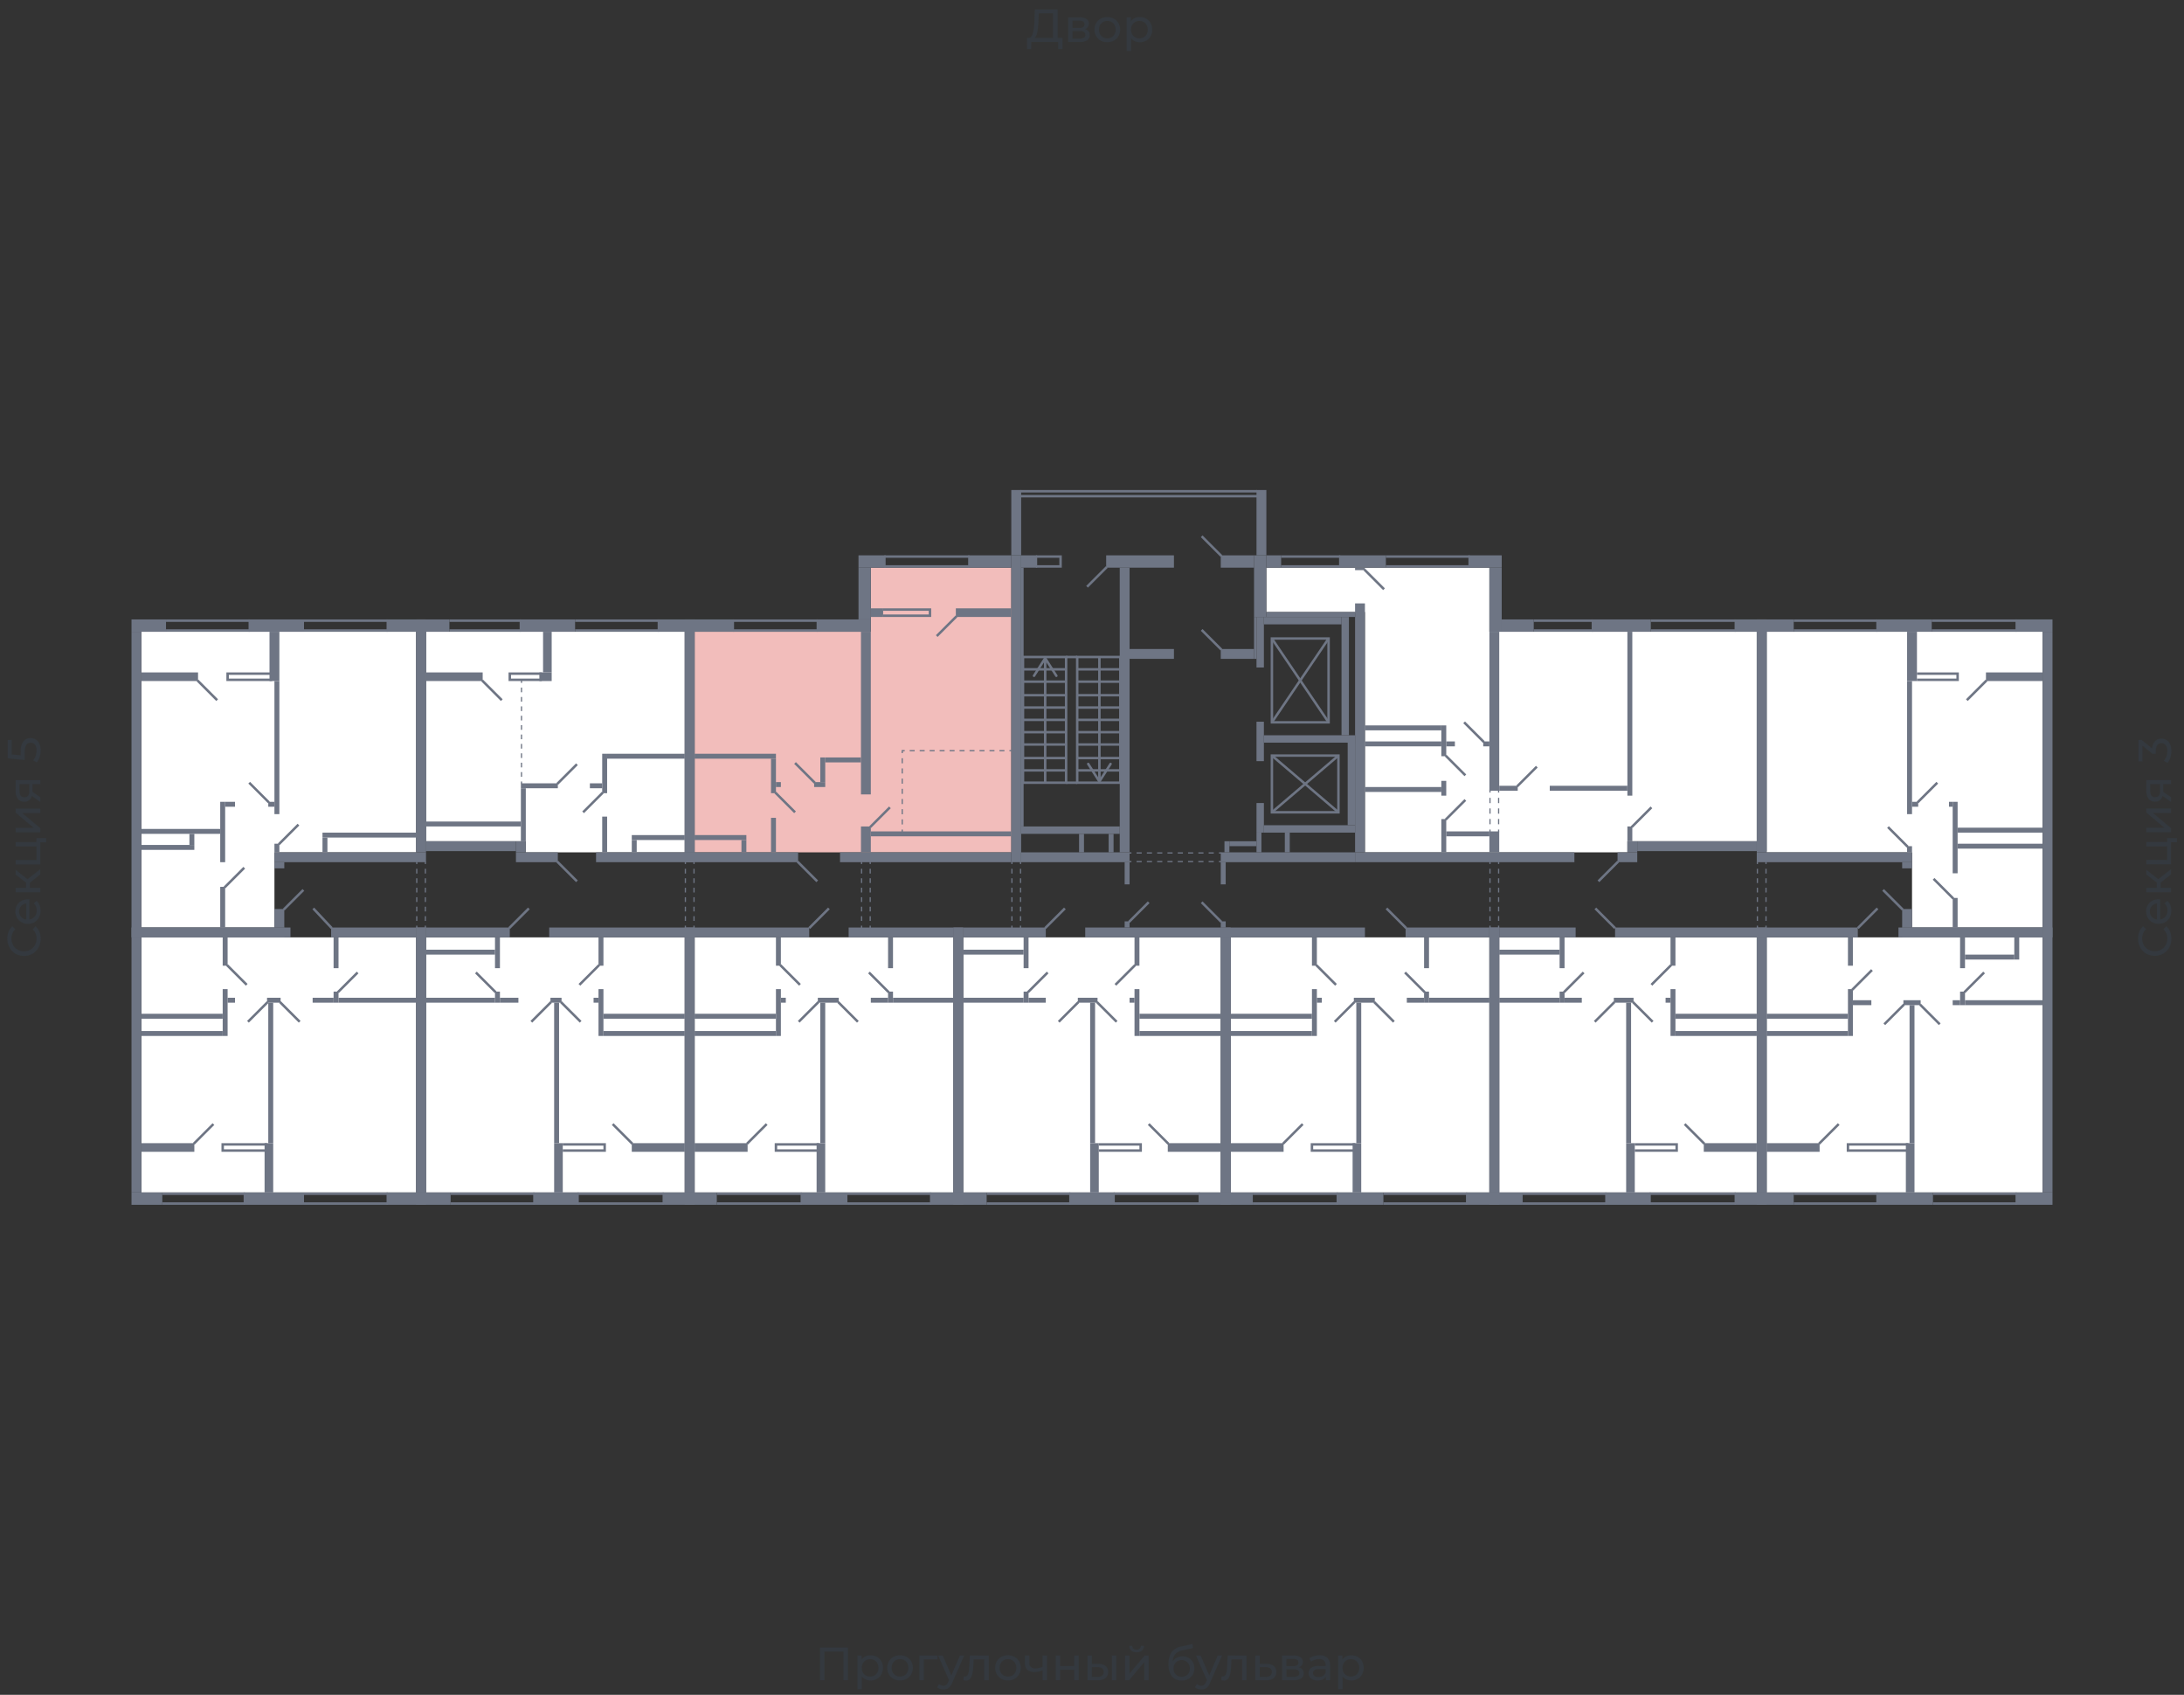 <svg xmlns="http://www.w3.org/2000/svg" width="656" height="509" viewBox="0 0 656 509">
  <rect x="0" y="0" width="656" height="509" fill="#333333" stroke="none"/>
  <title>1-2-2_4s_6-17fl</title>
  <g id="Слой_2" data-name="Слой 2">
    <g id="_1-2-2_4s_6-17fl" data-name="1-2-2_4s_6-17fl">
      <rect width="656" height="509" fill="none"/>
      <g id="hover">
        <polygon id="_1-2-2_4s_6-17fl_1" data-name="1-2-2_4s_6-17fl_1" points="380.37 183.809 380.37 170.485 447.36 170.485 447.36 189.731 527.674 189.731 527.674 252.649 488.812 252.649 488.812 255.98 409.979 255.98 409.979 183.809 380.37 183.809" fill="white"/>
        <polygon id="_1-2-2_4s_6-17fl_2" data-name="1-2-2_4s_6-17fl_2" points="530.635 255.98 530.635 189.731 613.539 189.731 613.539 278.557 574.308 278.557 574.308 255.98 530.635 255.98" fill="white"/>
        <polygon id="_1-2-2_4s_6-17fl_3" data-name="1-2-2_4s_6-17fl_3" points="530.635 281.518 558.023 281.518 613.539 281.518 613.539 358.131 530.635 358.131 530.635 281.518" fill="white"/>
        <polygon id="_1-2-2_4s_6-17fl_4" data-name="1-2-2_4s_6-17fl_4" points="485.111 281.518 527.674 281.518 527.674 358.131 450.321 358.131 450.321 281.518 485.111 281.518" fill="white"/>
        <polygon id="_1-2-2_4s_6-17fl_5" data-name="1-2-2_4s_6-17fl_5" points="369.637 281.518 409.979 281.518 447.36 281.518 447.36 358.131 369.637 358.131 369.637 281.518" fill="white"/>
        <polygon id="_1-2-2_4s_6-17fl_6" data-name="1-2-2_4s_6-17fl_6" points="289.324 281.518 314.121 281.518 366.676 281.518 366.676 358.131 289.324 358.131 289.324 281.518" fill="white"/>
        <polygon id="_1-2-2_4s_6-17fl_7" data-name="1-2-2_4s_6-17fl_7" points="208.64 281.518 254.903 281.518 286.363 281.518 286.363 358.131 208.64 358.131 208.64 281.518" fill="white"/>
        <polygon id="_1-2-2_4s_6-17fl_8" data-name="1-2-2_4s_6-17fl_8" points="205.679 281.518 205.679 358.131 127.956 358.131 127.956 281.518 164.967 281.518 205.679 281.518" fill="white"/>
        <polygon id="_1-2-2_4s_6-17fl_9" data-name="1-2-2_4s_6-17fl_9" points="124.995 281.518 124.995 358.131 42.461 358.131 42.461 281.518 87.244 281.518 124.995 281.518" fill="white"/>
        <polygon id="_1-2-2_4s_6-17fl_10" data-name="1-2-2_4s_6-17fl_10" points="82.433 278.557 42.461 278.557 42.461 189.731 124.995 189.731 124.995 255.98 82.433 255.98 82.433 278.557" fill="white"/>
        <polygon id="_1-2-2_4s_6-17fl_11" data-name="1-2-2_4s_6-17fl_11" points="127.956 252.649 127.956 189.731 205.679 189.731 205.679 255.98 157.935 255.98 157.935 252.649 127.956 252.649" fill="white"/>
        <polygon id="_1-2-2_4s_6-17fl_12" data-name="1-2-2_4s_6-17fl_12" points="208.64 255.98 208.64 189.731 261.565 189.731 261.565 170.485 303.758 170.485 303.758 255.98 208.64 255.98" fill="#F2BDBB"/>
      </g>
      <g id="o">
        <g>
          <line x1="416.271" y1="170.115" x2="441.438" y2="170.115" fill="none" stroke="#6e7584" stroke-miterlimit="10" stroke-width="0.74"/>
          <line x1="416.271" y1="167.154" x2="441.438" y2="167.154" fill="none" stroke="#6e7584" stroke-miterlimit="10" stroke-width="0.74"/>
          <line x1="384.812" y1="170.115" x2="402.577" y2="170.115" fill="none" stroke="#6e7584" stroke-miterlimit="10" stroke-width="0.74"/>
          <line x1="384.812" y1="167.154" x2="402.577" y2="167.154" fill="none" stroke="#6e7584" stroke-miterlimit="10" stroke-width="0.74"/>
          <line x1="495.844" y1="189.361" x2="521.382" y2="189.361" fill="none" stroke="#6e7584" stroke-miterlimit="10" stroke-width="0.74"/>
          <line x1="495.844" y1="186.4" x2="521.382" y2="186.4" fill="none" stroke="#6e7584" stroke-miterlimit="10" stroke-width="0.74"/>
          <line x1="460.684" y1="189.361" x2="478.449" y2="189.361" fill="none" stroke="#6e7584" stroke-miterlimit="10" stroke-width="0.74"/>
          <line x1="460.684" y1="186.4" x2="478.449" y2="186.4" fill="none" stroke="#6e7584" stroke-miterlimit="10" stroke-width="0.74"/>
          <line x1="563.945" y1="189.361" x2="538.777" y2="189.361" fill="none" stroke="#6e7584" stroke-miterlimit="10" stroke-width="0.74"/>
          <line x1="563.945" y1="186.4" x2="538.777" y2="186.4" fill="none" stroke="#6e7584" stroke-miterlimit="10" stroke-width="0.74"/>
          <line x1="605.767" y1="189.361" x2="580.229" y2="189.361" fill="none" stroke="#6e7584" stroke-miterlimit="10" stroke-width="0.74"/>
          <line x1="605.767" y1="186.4" x2="580.229" y2="186.4" fill="none" stroke="#6e7584" stroke-miterlimit="10" stroke-width="0.74"/>
          <polyline points="575.788 204.165 588.002 204.165 588.002 202.315 575.788 202.315" fill="none" stroke="#6e7584" stroke-miterlimit="10" stroke-width="0.74"/>
          <line x1="91.315" y1="189.361" x2="116.483" y2="189.361" fill="none" stroke="#6e7584" stroke-miterlimit="10" stroke-width="0.74"/>
          <line x1="91.315" y1="186.4" x2="116.483" y2="186.4" fill="none" stroke="#6e7584" stroke-miterlimit="10" stroke-width="0.74"/>
          <line x1="49.863" y1="189.361" x2="75.03" y2="189.361" fill="none" stroke="#6e7584" stroke-miterlimit="10" stroke-width="0.74"/>
          <line x1="49.863" y1="186.4" x2="75.03" y2="186.4" fill="none" stroke="#6e7584" stroke-miterlimit="10" stroke-width="0.74"/>
          <polyline points="81.692 204.165 68.369 204.165 68.369 202.315 81.692 202.315" fill="none" stroke="#6e7584" stroke-miterlimit="10" stroke-width="0.74"/>
          <line x1="172.739" y1="189.361" x2="197.907" y2="189.361" fill="none" stroke="#6e7584" stroke-miterlimit="10" stroke-width="0.74"/>
          <line x1="172.739" y1="186.4" x2="197.907" y2="186.4" fill="none" stroke="#6e7584" stroke-miterlimit="10" stroke-width="0.74"/>
          <line x1="134.988" y1="189.361" x2="156.454" y2="189.361" fill="none" stroke="#6e7584" stroke-miterlimit="10" stroke-width="0.74"/>
          <line x1="134.988" y1="186.4" x2="156.454" y2="186.4" fill="none" stroke="#6e7584" stroke-miterlimit="10" stroke-width="0.74"/>
          <polyline points="162.746 202.315 153.123 202.315 153.123 204.165 162.746 204.165" fill="none" stroke="#6e7584" stroke-miterlimit="10" stroke-width="0.74"/>
          <polyline points="265.267 184.92 279.331 184.92 279.331 183.069 265.267 183.069" fill="none" stroke="#6e7584" stroke-miterlimit="10" stroke-width="0.74"/>
          <line x1="220.113" y1="189.361" x2="245.651" y2="189.361" fill="none" stroke="#6e7584" stroke-miterlimit="10" stroke-width="0.74"/>
          <line x1="220.113" y1="186.4" x2="245.651" y2="186.4" fill="none" stroke="#6e7584" stroke-miterlimit="10" stroke-width="0.74"/>
          <line x1="265.637" y1="170.115" x2="291.174" y2="170.115" fill="none" stroke="#6e7584" stroke-miterlimit="10" stroke-width="0.74"/>
          <line x1="265.637" y1="167.154" x2="291.174" y2="167.154" fill="none" stroke="#6e7584" stroke-miterlimit="10" stroke-width="0.74"/>
          <line x1="563.945" y1="358.501" x2="538.777" y2="358.501" fill="none" stroke="#6e7584" stroke-miterlimit="10" stroke-width="0.74"/>
          <line x1="563.945" y1="361.462" x2="538.777" y2="361.462" fill="none" stroke="#6e7584" stroke-miterlimit="10" stroke-width="0.74"/>
          <line x1="605.767" y1="358.501" x2="580.599" y2="358.501" fill="none" stroke="#6e7584" stroke-miterlimit="10" stroke-width="0.74"/>
          <line x1="605.767" y1="361.462" x2="580.599" y2="361.462" fill="none" stroke="#6e7584" stroke-miterlimit="10" stroke-width="0.74"/>
          <polyline points="573.197 343.696 555.062 343.696 555.062 345.547 573.197 345.547" fill="none" stroke="#6e7584" stroke-miterlimit="10" stroke-width="0.74"/>
          <line x1="495.474" y1="358.501" x2="521.382" y2="358.501" fill="none" stroke="#6e7584" stroke-miterlimit="10" stroke-width="0.74"/>
          <line x1="495.474" y1="361.462" x2="521.382" y2="361.462" fill="none" stroke="#6e7584" stroke-miterlimit="10" stroke-width="0.74"/>
          <line x1="457.353" y1="358.501" x2="482.521" y2="358.501" fill="none" stroke="#6e7584" stroke-miterlimit="10" stroke-width="0.74"/>
          <line x1="457.353" y1="361.462" x2="482.521" y2="361.462" fill="none" stroke="#6e7584" stroke-miterlimit="10" stroke-width="0.74"/>
          <polyline points="491.033 343.696 503.617 343.696 503.617 345.547 491.033 345.547" fill="none" stroke="#6e7584" stroke-miterlimit="10" stroke-width="0.74"/>
          <line x1="401.837" y1="358.501" x2="376.299" y2="358.501" fill="none" stroke="#6e7584" stroke-miterlimit="10" stroke-width="0.74"/>
          <line x1="401.837" y1="361.462" x2="376.299" y2="361.462" fill="none" stroke="#6e7584" stroke-miterlimit="10" stroke-width="0.74"/>
          <line x1="440.698" y1="358.501" x2="415.531" y2="358.501" fill="none" stroke="#6e7584" stroke-miterlimit="10" stroke-width="0.74"/>
          <line x1="440.698" y1="361.462" x2="415.531" y2="361.462" fill="none" stroke="#6e7584" stroke-miterlimit="10" stroke-width="0.74"/>
          <polyline points="407.018 343.696 394.064 343.696 394.064 345.547 407.018 345.547" fill="none" stroke="#6e7584" stroke-miterlimit="10" stroke-width="0.74"/>
          <line x1="334.477" y1="358.501" x2="360.385" y2="358.501" fill="none" stroke="#6e7584" stroke-miterlimit="10" stroke-width="0.74"/>
          <line x1="334.477" y1="361.462" x2="360.385" y2="361.462" fill="none" stroke="#6e7584" stroke-miterlimit="10" stroke-width="0.74"/>
          <line x1="296.356" y1="358.501" x2="321.523" y2="358.501" fill="none" stroke="#6e7584" stroke-miterlimit="10" stroke-width="0.74"/>
          <line x1="296.356" y1="361.462" x2="321.523" y2="361.462" fill="none" stroke="#6e7584" stroke-miterlimit="10" stroke-width="0.74"/>
          <polyline points="330.036 343.696 342.619 343.696 342.619 345.547 330.036 345.547" fill="none" stroke="#6e7584" stroke-miterlimit="10" stroke-width="0.74"/>
          <line x1="240.839" y1="358.501" x2="215.302" y2="358.501" fill="none" stroke="#6e7584" stroke-miterlimit="10" stroke-width="0.74"/>
          <line x1="240.839" y1="361.462" x2="215.302" y2="361.462" fill="none" stroke="#6e7584" stroke-miterlimit="10" stroke-width="0.74"/>
          <line x1="279.701" y1="358.501" x2="254.533" y2="358.501" fill="none" stroke="#6e7584" stroke-miterlimit="10" stroke-width="0.74"/>
          <line x1="279.701" y1="361.462" x2="254.533" y2="361.462" fill="none" stroke="#6e7584" stroke-miterlimit="10" stroke-width="0.74"/>
          <polyline points="246.021 343.696 233.067 343.696 233.067 345.547 246.021 345.547" fill="none" stroke="#6e7584" stroke-miterlimit="10" stroke-width="0.74"/>
          <line x1="173.479" y1="358.501" x2="199.387" y2="358.501" fill="none" stroke="#6e7584" stroke-miterlimit="10" stroke-width="0.74"/>
          <line x1="173.479" y1="361.462" x2="199.387" y2="361.462" fill="none" stroke="#6e7584" stroke-miterlimit="10" stroke-width="0.74"/>
          <line x1="135.358" y1="358.501" x2="160.526" y2="358.501" fill="none" stroke="#6e7584" stroke-miterlimit="10" stroke-width="0.74"/>
          <line x1="135.358" y1="361.462" x2="160.526" y2="361.462" fill="none" stroke="#6e7584" stroke-miterlimit="10" stroke-width="0.74"/>
          <polyline points="169.038 343.696 181.622 343.696 181.622 345.547 169.038 345.547" fill="none" stroke="#6e7584" stroke-miterlimit="10" stroke-width="0.74"/>
          <line x1="73.55" y1="358.501" x2="48.753" y2="358.501" fill="none" stroke="#6e7584" stroke-miterlimit="10" stroke-width="0.74"/>
          <line x1="73.55" y1="361.462" x2="48.753" y2="361.462" fill="none" stroke="#6e7584" stroke-miterlimit="10" stroke-width="0.74"/>
          <line x1="116.483" y1="358.501" x2="91.315" y2="358.501" fill="none" stroke="#6e7584" stroke-miterlimit="10" stroke-width="0.74"/>
          <line x1="116.483" y1="361.462" x2="91.315" y2="361.462" fill="none" stroke="#6e7584" stroke-miterlimit="10" stroke-width="0.74"/>
          <polyline points="80.212 343.696 66.888 343.696 66.888 345.547 80.212 345.547" fill="none" stroke="#6e7584" stroke-miterlimit="10" stroke-width="0.74"/>
        </g>
      </g>
      <g id="d">
        <g>
          <line x1="490.108" y1="248.393" x2="496.03" y2="242.471" fill="none" stroke="#6e7584" stroke-miterlimit="10" stroke-width="0.74"/>
          <line x1="415.716" y1="176.962" x2="409.794" y2="171.04" fill="none" stroke="#6e7584" stroke-miterlimit="10" stroke-width="0.74"/>
          <line x1="455.688" y1="236.18" x2="461.609" y2="230.258" fill="none" stroke="#6e7584" stroke-miterlimit="10" stroke-width="0.74"/>
          <line x1="445.695" y1="222.856" x2="439.773" y2="216.934" fill="none" stroke="#6e7584" stroke-miterlimit="10" stroke-width="0.74"/>
          <line x1="480.115" y1="264.678" x2="486.037" y2="258.756" fill="none" stroke="#6e7584" stroke-miterlimit="10" stroke-width="0.74"/>
          <line x1="440.143" y1="232.849" x2="434.221" y2="226.927" fill="none" stroke="#6e7584" stroke-miterlimit="10" stroke-width="0.74"/>
          <line x1="440.143" y1="240.251" x2="434.221" y2="246.173" fill="none" stroke="#6e7584" stroke-miterlimit="10" stroke-width="0.74"/>
          <g>
            <line x1="447.545" y1="249.874" x2="447.545" y2="249.133" fill="none" stroke="#6e7584" stroke-miterlimit="10" stroke-width="0.37"/>
            <line x1="447.545" y1="247.547" x2="447.545" y2="238.823" fill="none" stroke="#6e7584" stroke-miterlimit="10" stroke-width="0.37" stroke-dasharray="1.586 1.586"/>
            <line x1="447.545" y1="238.03" x2="447.545" y2="237.29" fill="none" stroke="#6e7584" stroke-miterlimit="10" stroke-width="0.37"/>
          </g>
          <g>
            <line x1="450.136" y1="249.874" x2="450.136" y2="249.133" fill="none" stroke="#6e7584" stroke-miterlimit="10" stroke-width="0.37"/>
            <line x1="450.136" y1="247.547" x2="450.136" y2="238.823" fill="none" stroke="#6e7584" stroke-miterlimit="10" stroke-width="0.37" stroke-dasharray="1.586 1.586"/>
            <line x1="450.136" y1="238.03" x2="450.136" y2="237.29" fill="none" stroke="#6e7584" stroke-miterlimit="10" stroke-width="0.37"/>
          </g>
          <line x1="573.012" y1="254.315" x2="567.09" y2="248.393" fill="none" stroke="#6e7584" stroke-miterlimit="10" stroke-width="0.74"/>
          <line x1="571.532" y1="273.191" x2="565.61" y2="267.269" fill="none" stroke="#6e7584" stroke-miterlimit="10" stroke-width="0.74"/>
          <line x1="575.973" y1="240.991" x2="581.895" y2="235.069" fill="none" stroke="#6e7584" stroke-miterlimit="10" stroke-width="0.74"/>
          <line x1="580.784" y1="263.938" x2="586.706" y2="269.86" fill="none" stroke="#6e7584" stroke-miterlimit="10" stroke-width="0.74"/>
          <line x1="590.777" y1="210.272" x2="596.699" y2="204.35" fill="none" stroke="#6e7584" stroke-miterlimit="10" stroke-width="0.74"/>
          <line x1="562.279" y1="291.326" x2="556.357" y2="297.248" fill="none" stroke="#6e7584" stroke-miterlimit="10" stroke-width="0.74"/>
          <line x1="563.945" y1="272.82" x2="558.023" y2="278.742" fill="none" stroke="#6e7584" stroke-miterlimit="10" stroke-width="0.74"/>
          <line x1="576.713" y1="301.689" x2="582.635" y2="307.611" fill="none" stroke="#6e7584" stroke-miterlimit="10" stroke-width="0.74"/>
          <line x1="571.902" y1="301.689" x2="565.98" y2="307.611" fill="none" stroke="#6e7584" stroke-miterlimit="10" stroke-width="0.74"/>
          <line x1="590.037" y1="297.988" x2="595.959" y2="292.066" fill="none" stroke="#6e7584" stroke-miterlimit="10" stroke-width="0.74"/>
          <line x1="552.286" y1="337.589" x2="546.364" y2="343.511" fill="none" stroke="#6e7584" stroke-miterlimit="10" stroke-width="0.74"/>
          <line x1="496.03" y1="295.767" x2="501.951" y2="289.845" fill="none" stroke="#6e7584" stroke-miterlimit="10" stroke-width="0.74"/>
          <line x1="479.19" y1="272.82" x2="485.111" y2="278.742" fill="none" stroke="#6e7584" stroke-miterlimit="10" stroke-width="0.74"/>
          <line x1="484.926" y1="300.949" x2="479.004" y2="306.87" fill="none" stroke="#6e7584" stroke-miterlimit="10" stroke-width="0.74"/>
          <line x1="490.478" y1="300.949" x2="496.4" y2="306.87" fill="none" stroke="#6e7584" stroke-miterlimit="10" stroke-width="0.74"/>
          <line x1="469.752" y1="297.988" x2="475.674" y2="292.066" fill="none" stroke="#6e7584" stroke-miterlimit="10" stroke-width="0.74"/>
          <line x1="506.022" y1="337.589" x2="511.944" y2="343.511" fill="none" stroke="#6e7584" stroke-miterlimit="10" stroke-width="0.74"/>
          <line x1="401.282" y1="295.767" x2="395.36" y2="289.845" fill="none" stroke="#6e7584" stroke-miterlimit="10" stroke-width="0.74"/>
          <line x1="416.456" y1="272.82" x2="422.378" y2="278.742" fill="none" stroke="#6e7584" stroke-miterlimit="10" stroke-width="0.74"/>
          <line x1="412.755" y1="300.949" x2="418.677" y2="306.87" fill="none" stroke="#6e7584" stroke-miterlimit="10" stroke-width="0.74"/>
          <line x1="406.833" y1="300.949" x2="400.911" y2="306.87" fill="none" stroke="#6e7584" stroke-miterlimit="10" stroke-width="0.74"/>
          <line x1="427.929" y1="297.988" x2="422.008" y2="292.066" fill="none" stroke="#6e7584" stroke-miterlimit="10" stroke-width="0.74"/>
          <line x1="391.289" y1="337.589" x2="385.367" y2="343.511" fill="none" stroke="#6e7584" stroke-miterlimit="10" stroke-width="0.74"/>
          <line x1="335.032" y1="295.767" x2="340.954" y2="289.845" fill="none" stroke="#6e7584" stroke-miterlimit="10" stroke-width="0.74"/>
          <line x1="319.858" y1="272.82" x2="313.936" y2="278.742" fill="none" stroke="#6e7584" stroke-miterlimit="10" stroke-width="0.74"/>
          <line x1="323.929" y1="300.949" x2="318.007" y2="306.87" fill="none" stroke="#6e7584" stroke-miterlimit="10" stroke-width="0.74"/>
          <line x1="329.48" y1="300.949" x2="335.402" y2="306.87" fill="none" stroke="#6e7584" stroke-miterlimit="10" stroke-width="0.74"/>
          <line x1="308.754" y1="297.988" x2="314.676" y2="292.066" fill="none" stroke="#6e7584" stroke-miterlimit="10" stroke-width="0.74"/>
          <line x1="345.025" y1="337.589" x2="350.947" y2="343.511" fill="none" stroke="#6e7584" stroke-miterlimit="10" stroke-width="0.74"/>
          <line x1="240.284" y1="295.767" x2="234.362" y2="289.845" fill="none" stroke="#6e7584" stroke-miterlimit="10" stroke-width="0.74"/>
          <line x1="248.982" y1="272.82" x2="243.06" y2="278.742" fill="none" stroke="#6e7584" stroke-miterlimit="10" stroke-width="0.74"/>
          <line x1="251.758" y1="300.949" x2="257.679" y2="306.87" fill="none" stroke="#6e7584" stroke-miterlimit="10" stroke-width="0.74"/>
          <line x1="245.836" y1="300.949" x2="239.914" y2="306.87" fill="none" stroke="#6e7584" stroke-miterlimit="10" stroke-width="0.74"/>
          <line x1="266.932" y1="297.988" x2="261.01" y2="292.066" fill="none" stroke="#6e7584" stroke-miterlimit="10" stroke-width="0.74"/>
          <line x1="230.291" y1="337.589" x2="224.369" y2="343.511" fill="none" stroke="#6e7584" stroke-miterlimit="10" stroke-width="0.74"/>
          <line x1="174.035" y1="295.767" x2="179.956" y2="289.845" fill="none" stroke="#6e7584" stroke-miterlimit="10" stroke-width="0.74"/>
          <line x1="158.86" y1="272.82" x2="152.938" y2="278.742" fill="none" stroke="#6e7584" stroke-miterlimit="10" stroke-width="0.74"/>
          <line x1="165.522" y1="300.949" x2="159.6" y2="306.87" fill="none" stroke="#6e7584" stroke-miterlimit="10" stroke-width="0.74"/>
          <line x1="168.483" y1="300.949" x2="174.405" y2="306.87" fill="none" stroke="#6e7584" stroke-miterlimit="10" stroke-width="0.74"/>
          <line x1="148.867" y1="297.988" x2="142.945" y2="292.066" fill="none" stroke="#6e7584" stroke-miterlimit="10" stroke-width="0.74"/>
          <line x1="184.028" y1="337.589" x2="189.949" y2="343.511" fill="none" stroke="#6e7584" stroke-miterlimit="10" stroke-width="0.74"/>
          <line x1="74.105" y1="295.767" x2="68.183" y2="289.845" fill="none" stroke="#6e7584" stroke-miterlimit="10" stroke-width="0.74"/>
          <line x1="94.091" y1="272.82" x2="99.643" y2="278.742" fill="none" stroke="#6e7584" stroke-miterlimit="10" stroke-width="0.74"/>
          <line x1="84.098" y1="300.949" x2="90.02" y2="306.87" fill="none" stroke="#6e7584" stroke-miterlimit="10" stroke-width="0.74"/>
          <line x1="80.397" y1="300.949" x2="74.475" y2="306.87" fill="none" stroke="#6e7584" stroke-miterlimit="10" stroke-width="0.74"/>
          <line x1="101.493" y1="297.988" x2="107.415" y2="292.066" fill="none" stroke="#6e7584" stroke-miterlimit="10" stroke-width="0.74"/>
          <line x1="64.112" y1="337.589" x2="58.191" y2="343.511" fill="none" stroke="#6e7584" stroke-miterlimit="10" stroke-width="0.74"/>
          <line x1="83.728" y1="253.575" x2="89.65" y2="247.653" fill="none" stroke="#6e7584" stroke-miterlimit="10" stroke-width="0.74"/>
          <line x1="85.208" y1="273.191" x2="91.13" y2="267.269" fill="none" stroke="#6e7584" stroke-miterlimit="10" stroke-width="0.74"/>
          <line x1="80.767" y1="240.991" x2="74.845" y2="235.069" fill="none" stroke="#6e7584" stroke-miterlimit="10" stroke-width="0.74"/>
          <line x1="73.365" y1="260.607" x2="67.443" y2="266.529" fill="none" stroke="#6e7584" stroke-miterlimit="10" stroke-width="0.74"/>
          <line x1="65.223" y1="210.272" x2="59.301" y2="204.35" fill="none" stroke="#6e7584" stroke-miterlimit="10" stroke-width="0.74"/>
          <line x1="175.145" y1="243.952" x2="181.067" y2="238.03" fill="none" stroke="#6e7584" stroke-miterlimit="10" stroke-width="0.74"/>
          <line x1="173.294" y1="264.678" x2="167.373" y2="258.756" fill="none" stroke="#6e7584" stroke-miterlimit="10" stroke-width="0.74"/>
          <line x1="167.373" y1="235.439" x2="173.294" y2="229.518" fill="none" stroke="#6e7584" stroke-miterlimit="10" stroke-width="0.74"/>
          <line x1="144.796" y1="204.35" x2="150.718" y2="210.272" fill="none" stroke="#6e7584" stroke-miterlimit="10" stroke-width="0.74"/>
          <line x1="287.288" y1="185.105" x2="281.366" y2="191.026" fill="none" stroke="#6e7584" stroke-miterlimit="10" stroke-width="0.74"/>
          <line x1="232.882" y1="238.03" x2="238.804" y2="243.952" fill="none" stroke="#6e7584" stroke-miterlimit="10" stroke-width="0.74"/>
          <line x1="244.725" y1="235.069" x2="238.804" y2="229.148" fill="none" stroke="#6e7584" stroke-miterlimit="10" stroke-width="0.74"/>
          <line x1="239.544" y1="258.756" x2="245.466" y2="264.678" fill="none" stroke="#6e7584" stroke-miterlimit="10" stroke-width="0.74"/>
          <line x1="267.302" y1="242.471" x2="261.38" y2="248.393" fill="none" stroke="#6e7584" stroke-miterlimit="10" stroke-width="0.74"/>
          <g>
            <line x1="156.64" y1="204.35" x2="156.64" y2="205.09" fill="none" stroke="#6e7584" stroke-miterlimit="10" stroke-width="0.37"/>
            <line x1="156.64" y1="206.5" x2="156.64" y2="233.994" fill="none" stroke="#6e7584" stroke-miterlimit="10" stroke-width="0.37" stroke-dasharray="1.41 1.41"/>
            <line x1="156.64" y1="234.699" x2="156.64" y2="235.439" fill="none" stroke="#6e7584" stroke-miterlimit="10" stroke-width="0.37"/>
          </g>
          <g>
            <line x1="271.003" y1="249.874" x2="271.003" y2="249.133" fill="none" stroke="#6e7584" stroke-miterlimit="10" stroke-width="0.37"/>
            <line x1="271.003" y1="247.604" x2="271.003" y2="226.952" fill="none" stroke="#6e7584" stroke-miterlimit="10" stroke-width="0.37" stroke-dasharray="1.53 1.53"/>
            <polyline points="271.003 226.187 271.003 225.446 271.743 225.446" fill="none" stroke="#6e7584" stroke-miterlimit="10" stroke-width="0.37"/>
            <line x1="273.241" y1="225.446" x2="302.454" y2="225.446" fill="none" stroke="#6e7584" stroke-miterlimit="10" stroke-width="0.37" stroke-dasharray="1.498 1.498"/>
            <line x1="303.203" y1="225.446" x2="303.943" y2="225.446" fill="none" stroke="#6e7584" stroke-miterlimit="10" stroke-width="0.37"/>
          </g>
        </g>
        <g>
          <g>
            <line x1="450.136" y1="278.742" x2="450.136" y2="278.002" fill="none" stroke="#6e7584" stroke-miterlimit="10" stroke-width="0.37"/>
            <line x1="450.136" y1="276.578" x2="450.136" y2="260.208" fill="none" stroke="#6e7584" stroke-miterlimit="10" stroke-width="0.37" stroke-dasharray="1.423 1.423"/>
            <line x1="450.136" y1="259.496" x2="450.136" y2="258.756" fill="none" stroke="#6e7584" stroke-miterlimit="10" stroke-width="0.37"/>
          </g>
          <g>
            <line x1="447.545" y1="278.742" x2="447.545" y2="278.002" fill="none" stroke="#6e7584" stroke-miterlimit="10" stroke-width="0.37"/>
            <line x1="447.545" y1="276.578" x2="447.545" y2="260.208" fill="none" stroke="#6e7584" stroke-miterlimit="10" stroke-width="0.37" stroke-dasharray="1.423 1.423"/>
            <line x1="447.545" y1="259.496" x2="447.545" y2="258.756" fill="none" stroke="#6e7584" stroke-miterlimit="10" stroke-width="0.37"/>
          </g>
          <g>
            <line x1="530.45" y1="278.742" x2="530.45" y2="278.002" fill="none" stroke="#6e7584" stroke-miterlimit="10" stroke-width="0.37"/>
            <line x1="530.45" y1="276.578" x2="530.45" y2="260.208" fill="none" stroke="#6e7584" stroke-miterlimit="10" stroke-width="0.37" stroke-dasharray="1.423 1.423"/>
            <line x1="530.45" y1="259.496" x2="530.45" y2="258.756" fill="none" stroke="#6e7584" stroke-miterlimit="10" stroke-width="0.37"/>
          </g>
          <g>
            <line x1="527.859" y1="278.742" x2="527.859" y2="278.002" fill="none" stroke="#6e7584" stroke-miterlimit="10" stroke-width="0.37"/>
            <line x1="527.859" y1="276.578" x2="527.859" y2="260.208" fill="none" stroke="#6e7584" stroke-miterlimit="10" stroke-width="0.37" stroke-dasharray="1.423 1.423"/>
            <line x1="527.859" y1="259.496" x2="527.859" y2="258.756" fill="none" stroke="#6e7584" stroke-miterlimit="10" stroke-width="0.37"/>
          </g>
          <g>
            <line x1="306.534" y1="278.742" x2="306.534" y2="278.002" fill="none" stroke="#6e7584" stroke-miterlimit="10" stroke-width="0.37"/>
            <line x1="306.534" y1="276.578" x2="306.534" y2="260.208" fill="none" stroke="#6e7584" stroke-miterlimit="10" stroke-width="0.37" stroke-dasharray="1.423 1.423"/>
            <line x1="306.534" y1="259.496" x2="306.534" y2="258.756" fill="none" stroke="#6e7584" stroke-miterlimit="10" stroke-width="0.37"/>
          </g>
          <g>
            <line x1="303.943" y1="278.742" x2="303.943" y2="278.002" fill="none" stroke="#6e7584" stroke-miterlimit="10" stroke-width="0.37"/>
            <line x1="303.943" y1="276.578" x2="303.943" y2="260.208" fill="none" stroke="#6e7584" stroke-miterlimit="10" stroke-width="0.37" stroke-dasharray="1.423 1.423"/>
            <line x1="303.943" y1="259.496" x2="303.943" y2="258.756" fill="none" stroke="#6e7584" stroke-miterlimit="10" stroke-width="0.37"/>
          </g>
          <g>
            <line x1="261.38" y1="278.742" x2="261.38" y2="278.002" fill="none" stroke="#6e7584" stroke-miterlimit="10" stroke-width="0.37"/>
            <line x1="261.38" y1="276.578" x2="261.38" y2="260.208" fill="none" stroke="#6e7584" stroke-miterlimit="10" stroke-width="0.37" stroke-dasharray="1.423 1.423"/>
            <line x1="261.38" y1="259.496" x2="261.38" y2="258.756" fill="none" stroke="#6e7584" stroke-miterlimit="10" stroke-width="0.37"/>
          </g>
          <g>
            <line x1="258.79" y1="278.742" x2="258.79" y2="278.002" fill="none" stroke="#6e7584" stroke-miterlimit="10" stroke-width="0.37"/>
            <line x1="258.79" y1="276.578" x2="258.79" y2="260.208" fill="none" stroke="#6e7584" stroke-miterlimit="10" stroke-width="0.37" stroke-dasharray="1.423 1.423"/>
            <line x1="258.79" y1="259.496" x2="258.79" y2="258.756" fill="none" stroke="#6e7584" stroke-miterlimit="10" stroke-width="0.37"/>
          </g>
          <g>
            <line x1="208.455" y1="278.742" x2="208.455" y2="278.002" fill="none" stroke="#6e7584" stroke-miterlimit="10" stroke-width="0.37"/>
            <line x1="208.455" y1="276.578" x2="208.455" y2="260.208" fill="none" stroke="#6e7584" stroke-miterlimit="10" stroke-width="0.37" stroke-dasharray="1.423 1.423"/>
            <line x1="208.455" y1="259.496" x2="208.455" y2="258.756" fill="none" stroke="#6e7584" stroke-miterlimit="10" stroke-width="0.37"/>
          </g>
          <g>
            <line x1="205.864" y1="278.742" x2="205.864" y2="278.002" fill="none" stroke="#6e7584" stroke-miterlimit="10" stroke-width="0.37"/>
            <line x1="205.864" y1="276.578" x2="205.864" y2="260.208" fill="none" stroke="#6e7584" stroke-miterlimit="10" stroke-width="0.37" stroke-dasharray="1.423 1.423"/>
            <line x1="205.864" y1="259.496" x2="205.864" y2="258.756" fill="none" stroke="#6e7584" stroke-miterlimit="10" stroke-width="0.37"/>
          </g>
          <g>
            <line x1="127.771" y1="278.742" x2="127.771" y2="278.002" fill="none" stroke="#6e7584" stroke-miterlimit="10" stroke-width="0.37"/>
            <line x1="127.771" y1="276.578" x2="127.771" y2="260.208" fill="none" stroke="#6e7584" stroke-miterlimit="10" stroke-width="0.37" stroke-dasharray="1.423 1.423"/>
            <line x1="127.771" y1="259.496" x2="127.771" y2="258.756" fill="none" stroke="#6e7584" stroke-miterlimit="10" stroke-width="0.37"/>
          </g>
          <g>
            <line x1="125.18" y1="278.742" x2="125.18" y2="278.002" fill="none" stroke="#6e7584" stroke-miterlimit="10" stroke-width="0.37"/>
            <line x1="125.18" y1="276.578" x2="125.18" y2="260.208" fill="none" stroke="#6e7584" stroke-miterlimit="10" stroke-width="0.37" stroke-dasharray="1.423 1.423"/>
            <line x1="125.18" y1="259.496" x2="125.18" y2="258.756" fill="none" stroke="#6e7584" stroke-miterlimit="10" stroke-width="0.37"/>
          </g>
          <line x1="339.103" y1="276.892" x2="345.025" y2="270.97" fill="none" stroke="#6e7584" stroke-miterlimit="10" stroke-width="0.74"/>
          <line x1="366.861" y1="276.892" x2="360.94" y2="270.97" fill="none" stroke="#6e7584" stroke-miterlimit="10" stroke-width="0.74"/>
          <line x1="366.861" y1="195.097" x2="360.94" y2="189.176" fill="none" stroke="#6e7584" stroke-miterlimit="10" stroke-width="0.74"/>
          <g>
            <rect x="307.274" y="197.318" width="12.954" height="37.751" fill="none" stroke="#6e7584" stroke-miterlimit="10" stroke-width="0.74"/>
            <g>
              <line x1="313.936" y1="235.069" x2="313.936" y2="198.208" fill="none" stroke="#6e7584" stroke-miterlimit="10" stroke-width="0.74"/>
              <path d="M317.489,203.267a.37.37,0,0,1-.511-.114l-3.042-4.776-3.042,4.776a.37.37,0,1,1-.625-.4l3.355-5.267a.37.37,0,0,1,.624,0l3.354,5.267a.37.37,0,0,1-.113.511Z" fill="#6e7584"/>
            </g>
            <line x1="307.274" y1="201.019" x2="320.228" y2="201.019" fill="none" stroke="#6e7584" stroke-miterlimit="10" stroke-width="0.74"/>
            <line x1="307.274" y1="204.72" x2="320.228" y2="204.72" fill="none" stroke="#6e7584" stroke-miterlimit="10" stroke-width="0.74"/>
            <line x1="307.274" y1="208.792" x2="320.228" y2="208.792" fill="none" stroke="#6e7584" stroke-miterlimit="10" stroke-width="0.74"/>
            <line x1="307.274" y1="212.493" x2="320.228" y2="212.493" fill="none" stroke="#6e7584" stroke-miterlimit="10" stroke-width="0.74"/>
            <line x1="307.274" y1="216.194" x2="320.228" y2="216.194" fill="none" stroke="#6e7584" stroke-miterlimit="10" stroke-width="0.74"/>
            <line x1="307.274" y1="219.895" x2="320.228" y2="219.895" fill="none" stroke="#6e7584" stroke-miterlimit="10" stroke-width="0.74"/>
            <line x1="307.274" y1="223.596" x2="320.228" y2="223.596" fill="none" stroke="#6e7584" stroke-miterlimit="10" stroke-width="0.74"/>
            <line x1="307.274" y1="227.667" x2="320.228" y2="227.667" fill="none" stroke="#6e7584" stroke-miterlimit="10" stroke-width="0.74"/>
            <line x1="307.274" y1="231.368" x2="320.228" y2="231.368" fill="none" stroke="#6e7584" stroke-miterlimit="10" stroke-width="0.74"/>
          </g>
          <g>
            <rect x="323.559" y="197.318" width="12.954" height="37.751" fill="none" stroke="#6e7584" stroke-miterlimit="10" stroke-width="0.74"/>
            <g>
              <line x1="330.221" y1="234.179" x2="330.221" y2="197.318" fill="none" stroke="#6e7584" stroke-miterlimit="10" stroke-width="0.74"/>
              <path d="M333.774,229.12a.372.372,0,0,0-.512.114l-3.041,4.776-3.042-4.776a.37.37,0,1,0-.625.4l3.354,5.266a.371.371,0,0,0,.625,0l3.354-5.266a.371.371,0,0,0-.113-.512Z" fill="#6e7584"/>
            </g>
            <line x1="323.559" y1="201.019" x2="336.513" y2="201.019" fill="none" stroke="#6e7584" stroke-miterlimit="10" stroke-width="0.74"/>
            <line x1="323.559" y1="204.72" x2="336.513" y2="204.72" fill="none" stroke="#6e7584" stroke-miterlimit="10" stroke-width="0.74"/>
            <line x1="323.559" y1="208.792" x2="336.513" y2="208.792" fill="none" stroke="#6e7584" stroke-miterlimit="10" stroke-width="0.74"/>
            <line x1="323.559" y1="212.493" x2="336.513" y2="212.493" fill="none" stroke="#6e7584" stroke-miterlimit="10" stroke-width="0.74"/>
            <line x1="323.559" y1="216.194" x2="336.513" y2="216.194" fill="none" stroke="#6e7584" stroke-miterlimit="10" stroke-width="0.74"/>
            <line x1="323.559" y1="219.895" x2="336.513" y2="219.895" fill="none" stroke="#6e7584" stroke-miterlimit="10" stroke-width="0.74"/>
            <line x1="323.559" y1="223.596" x2="336.513" y2="223.596" fill="none" stroke="#6e7584" stroke-miterlimit="10" stroke-width="0.74"/>
            <line x1="323.559" y1="227.667" x2="336.513" y2="227.667" fill="none" stroke="#6e7584" stroke-miterlimit="10" stroke-width="0.74"/>
            <line x1="323.559" y1="231.368" x2="336.513" y2="231.368" fill="none" stroke="#6e7584" stroke-miterlimit="10" stroke-width="0.74"/>
          </g>
          <line x1="320.228" y1="235.069" x2="323.559" y2="235.069" fill="none" stroke="#6e7584" stroke-miterlimit="10" stroke-width="0.74"/>
          <line x1="320.228" y1="197.318" x2="323.559" y2="197.318" fill="none" stroke="#6e7584" stroke-miterlimit="10" stroke-width="0.74"/>
          <rect x="377.965" y="195.838" width="25.167" height="17.025" transform="translate(186.198 594.899) rotate(-90)" fill="none" stroke="#6e7584" stroke-miterlimit="10" stroke-width="0.74"/>
          <line x1="382.036" y1="216.934" x2="399.061" y2="191.767" fill="none" stroke="#6e7584" stroke-miterlimit="10" stroke-width="0.74"/>
          <line x1="399.061" y1="216.934" x2="382.036" y2="191.767" fill="none" stroke="#6e7584" stroke-miterlimit="10" stroke-width="0.74"/>
          <rect x="383.516" y="225.446" width="17.025" height="19.986" transform="translate(156.589 627.468) rotate(-90)" fill="none" stroke="#6e7584" stroke-miterlimit="10" stroke-width="0.74"/>
          <line x1="382.036" y1="243.952" x2="402.022" y2="226.927" fill="none" stroke="#6e7584" stroke-miterlimit="10" stroke-width="0.74"/>
          <line x1="402.022" y1="243.952" x2="382.036" y2="226.927" fill="none" stroke="#6e7584" stroke-miterlimit="10" stroke-width="0.74"/>
          <g>
            <line x1="339.103" y1="258.756" x2="339.843" y2="258.756" fill="none" stroke="#6e7584" stroke-miterlimit="10" stroke-width="0.37"/>
            <line x1="341.389" y1="258.756" x2="365.348" y2="258.756" fill="none" stroke="#6e7584" stroke-miterlimit="10" stroke-width="0.37" stroke-dasharray="1.546 1.546"/>
            <line x1="366.121" y1="258.756" x2="366.861" y2="258.756" fill="none" stroke="#6e7584" stroke-miterlimit="10" stroke-width="0.37"/>
          </g>
          <g>
            <line x1="339.103" y1="256.165" x2="339.843" y2="256.165" fill="none" stroke="#6e7584" stroke-miterlimit="10" stroke-width="0.37"/>
            <line x1="341.389" y1="256.165" x2="365.348" y2="256.165" fill="none" stroke="#6e7584" stroke-miterlimit="10" stroke-width="0.37" stroke-dasharray="1.546 1.546"/>
            <line x1="366.121" y1="256.165" x2="366.861" y2="256.165" fill="none" stroke="#6e7584" stroke-miterlimit="10" stroke-width="0.37"/>
          </g>
          <line x1="326.52" y1="176.222" x2="332.441" y2="170.3" fill="none" stroke="#6e7584" stroke-miterlimit="10" stroke-width="0.74"/>
          <line x1="366.861" y1="166.969" x2="360.94" y2="161.047" fill="none" stroke="#6e7584" stroke-miterlimit="10" stroke-width="0.74"/>
          <line x1="306.534" y1="147.538" x2="377.595" y2="147.538" fill="none" stroke="#6e7584" stroke-miterlimit="10" stroke-width="0.74"/>
          <line x1="306.534" y1="149.019" x2="377.595" y2="149.019" fill="none" stroke="#6e7584" stroke-miterlimit="10" stroke-width="0.74"/>
          <polyline points="311.16 167.154 318.562 167.154 318.562 170.115 311.16 170.115" fill="none" stroke="#6e7584" stroke-miterlimit="10" stroke-width="0.74"/>
        </g>
      </g>
      <g id="s">
        <g>
          <rect x="441.068" y="166.784" width="9.993" height="3.701" transform="translate(892.13 337.269) rotate(180)" fill="#6e7584"/>
          <rect x="402.207" y="166.784" width="14.064" height="3.701" fill="#6e7584"/>
          <rect x="380.37" y="166.784" width="4.441" height="3.701" fill="#6e7584"/>
          <rect x="521.012" y="186.03" width="9.623" height="3.701" transform="translate(1051.647 375.761) rotate(180)" fill="#6e7584"/>
          <rect x="478.079" y="186.03" width="17.765" height="3.701" fill="#6e7584"/>
          <rect x="451.061" y="186.03" width="9.623" height="3.701" fill="#6e7584"/>
          <rect x="424.969" y="212.123" width="47.744" height="2.961" transform="translate(235.238 662.444) rotate(-90)" fill="#6e7584"/>
          <rect x="371.118" y="217.119" width="74.762" height="2.961" transform="translate(189.899 627.098) rotate(-90)" fill="#6e7584"/>
          <rect x="496.215" y="221.19" width="65.879" height="2.961" transform="translate(306.484 751.825) rotate(-90)" fill="#6e7584"/>
          <rect x="439.588" y="178.258" width="19.246" height="3.701" transform="translate(269.103 629.319) rotate(-90)" fill="#6e7584"/>
          <rect x="487.332" y="254.5" width="2.961" height="5.922" transform="translate(231.352 746.273) rotate(-90)" fill="#6e7584"/>
          <rect x="508.243" y="236.18" width="2.961" height="35.901" transform="translate(255.594 763.853) rotate(-90)" fill="#6e7584"/>
          <rect x="438.478" y="224.521" width="2.961" height="65.879" transform="translate(182.497 697.419) rotate(-90)" fill="#6e7584"/>
          <rect x="445.695" y="251.354" width="6.292" height="2.961" transform="translate(196.006 701.675) rotate(-90)" fill="#6e7584"/>
          <rect x="369.267" y="174.186" width="18.505" height="3.701" transform="translate(202.483 554.557) rotate(-90)" fill="#6e7584"/>
          <rect x="392.954" y="171.225" width="1.48" height="26.648" transform="translate(209.145 578.244) rotate(-90)" fill="#6e7584"/>
          <rect x="428.67" y="250.244" width="9.993" height="1.48" transform="translate(182.682 684.65) rotate(-90)" fill="#6e7584"/>
          <rect x="431.445" y="235.995" width="4.441" height="1.48" transform="translate(196.931 670.401) rotate(-90)" fill="#6e7584"/>
          <rect x="429.04" y="221.745" width="9.253" height="1.48" transform="translate(211.181 656.152) rotate(-90)" fill="#6e7584"/>
          <rect x="420.712" y="207.126" width="1.48" height="22.947" transform="translate(202.853 640.052) rotate(-90)" fill="#6e7584"/>
          <rect x="420.712" y="211.937" width="1.48" height="22.947" transform="translate(198.042 644.863) rotate(-90)" fill="#6e7584"/>
          <rect x="434.962" y="222.115" width="1.48" height="2.591" transform="translate(212.291 659.113) rotate(-90)" fill="#6e7584"/>
          <rect x="420.712" y="225.631" width="1.48" height="22.947" transform="translate(184.348 658.557) rotate(-90)" fill="#6e7584"/>
          <rect x="445.695" y="222.486" width="1.48" height="1.851" transform="translate(223.024 669.846) rotate(-90)" fill="#6e7584"/>
          <rect x="452.357" y="233.959" width="1.48" height="5.552" transform="translate(216.362 689.832) rotate(-90)" fill="#6e7584"/>
          <rect x="440.143" y="243.952" width="1.48" height="12.954" transform="translate(190.454 691.312) rotate(-90)" fill="#6e7584"/>
          <rect x="476.414" y="225.076" width="1.48" height="23.317" transform="translate(240.419 713.889) rotate(-90)" fill="#6e7584"/>
          <rect x="487.332" y="249.689" width="4.441" height="1.48" transform="translate(239.124 739.981) rotate(-90)" fill="#6e7584"/>
          <rect x="407.018" y="170.485" width="2.961" height="0.74" transform="translate(816.997 341.711) rotate(180)" fill="#6e7584"/>
          <rect x="488.812" y="189.731" width="1.48" height="49.225" fill="#6e7584"/>
          <rect x="488.812" y="252.649" width="2.961" height="3.331" fill="#6e7584"/>
          <rect x="527.674" y="186.03" width="11.103" height="3.701" fill="#6e7584"/>
          <rect x="563.574" y="186.03" width="16.655" height="3.701" transform="translate(1143.804 375.761) rotate(180)" fill="#6e7584"/>
          <rect x="605.397" y="186.03" width="11.103" height="3.701" transform="translate(1221.897 375.761) rotate(180)" fill="#6e7584"/>
          <rect x="569.126" y="234.144" width="91.787" height="2.961" transform="translate(379.395 850.644) rotate(-90)" fill="#6e7584"/>
          <rect x="496.03" y="221.375" width="66.25" height="2.961" transform="translate(306.299 752.01) rotate(-90)" fill="#6e7584"/>
          <rect x="549.51" y="234.144" width="2.961" height="46.634" transform="translate(293.53 808.452) rotate(-90)" fill="#6e7584"/>
          <rect x="582.82" y="273.376" width="8.883" height="1.48" transform="translate(313.146 861.377) rotate(-90)" fill="#6e7584"/>
          <rect x="576.528" y="250.799" width="21.466" height="1.48" transform="translate(335.722 838.801) rotate(-90)" fill="#6e7584"/>
          <rect x="600.03" y="236.55" width="1.48" height="25.538" transform="translate(351.452 850.089) rotate(-90)" fill="#6e7584"/>
          <rect x="600.03" y="241.361" width="1.48" height="25.538" transform="translate(346.64 854.9) rotate(-90)" fill="#6e7584"/>
          <rect x="585.226" y="240.991" width="1.48" height="1.11" transform="translate(344.42 827.512) rotate(-90)" fill="#6e7584"/>
          <rect x="574.493" y="240.621" width="1.48" height="1.851" transform="translate(333.687 816.779) rotate(-90)" fill="#6e7584"/>
          <rect x="572.642" y="254.315" width="1.851" height="1.48" transform="translate(318.512 828.623) rotate(-90)" fill="#6e7584"/>
          <rect x="571.902" y="258.386" width="1.851" height="2.961" transform="translate(312.961 832.694) rotate(-90)" fill="#6e7584"/>
          <rect x="570.051" y="274.301" width="5.552" height="2.961" transform="translate(297.046 848.608) rotate(-90)" fill="#6e7584"/>
          <rect x="590.962" y="258.941" width="2.961" height="42.192" transform="translate(312.405 872.48) rotate(-90)" fill="#6e7584"/>
          <rect x="566.905" y="195.653" width="14.804" height="2.961" transform="translate(377.174 771.441) rotate(-90)" fill="#6e7584"/>
          <rect x="553.581" y="223.781" width="39.972" height="1.48" transform="translate(349.046 798.089) rotate(-90)" fill="#6e7584"/>
          <rect x="603.731" y="194.727" width="2.591" height="17.025" transform="translate(401.787 808.267) rotate(-90)" fill="#6e7584"/>
          <rect x="527.674" y="358.131" width="11.103" height="3.701" fill="#6e7584"/>
          <rect x="563.574" y="358.131" width="17.025" height="3.701" transform="translate(1144.174 719.962) rotate(180)" fill="#6e7584"/>
          <rect x="605.397" y="358.131" width="11.103" height="3.701" transform="translate(1221.897 719.962) rotate(180)" fill="#6e7584"/>
          <rect x="575.233" y="316.863" width="79.573" height="2.961" transform="translate(933.363 -296.676) rotate(90)" fill="#6e7584"/>
          <rect x="490.848" y="318.344" width="76.613" height="2.961" transform="translate(848.979 -209.33) rotate(90)" fill="#6e7584"/>
          <rect x="541.368" y="264.863" width="2.961" height="30.349" transform="translate(822.886 -262.811) rotate(90)" fill="#6e7584"/>
          <rect x="584.856" y="285.404" width="9.253" height="1.48" transform="translate(875.626 -303.338) rotate(90)" fill="#6e7584"/>
          <rect x="602.436" y="284.109" width="6.662" height="1.48" transform="translate(890.616 -320.918) rotate(90)" fill="#6e7584"/>
          <rect x="588.742" y="297.803" width="1.48" height="4.071" fill="#6e7584"/>
          <rect x="601.14" y="289.475" width="1.48" height="23.317" transform="translate(903.014 -300.747) rotate(90)" fill="#6e7584"/>
          <rect x="586.891" y="300.023" width="1.48" height="2.221" transform="translate(888.765 -286.498) rotate(90)" fill="#6e7584"/>
          <rect x="573.567" y="298.543" width="1.48" height="5.182" transform="translate(875.441 -273.174) rotate(90)" fill="#6e7584"/>
          <rect x="558.578" y="298.358" width="1.48" height="5.552" transform="translate(860.452 -258.184) rotate(90)" fill="#6e7584"/>
          <rect x="551.546" y="285.034" width="8.513" height="1.48" transform="translate(841.576 -270.028) rotate(90)" fill="#6e7584"/>
          <rect x="548.77" y="303.354" width="14.064" height="1.48" transform="translate(859.897 -251.708) rotate(90)" fill="#6e7584"/>
          <rect x="590.407" y="258.386" width="2.961" height="43.303" transform="translate(871.925 -311.85) rotate(90)" fill="#6e7584"/>
          <rect x="596.884" y="280.038" width="1.48" height="14.804" transform="translate(885.064 -310.185) rotate(90)" fill="#6e7584"/>
          <rect x="542.108" y="298.173" width="1.48" height="24.427" transform="translate(232.462 853.235) rotate(-90)" fill="#6e7584"/>
          <rect x="542.108" y="292.991" width="1.48" height="24.427" transform="translate(237.643 848.053) rotate(-90)" fill="#6e7584"/>
          <rect x="566.35" y="349.433" width="14.804" height="2.591" transform="translate(924.481 -223.024) rotate(90)" fill="#6e7584"/>
          <rect x="553.581" y="321.86" width="41.452" height="1.48" transform="translate(896.908 -251.708) rotate(90)" fill="#6e7584"/>
          <rect x="537.297" y="336.664" width="2.591" height="15.915" transform="translate(883.214 -193.97) rotate(90)" fill="#6e7584"/>
          <rect x="521.012" y="358.131" width="9.623" height="3.701" transform="translate(1051.647 719.962) rotate(180)" fill="#6e7584"/>
          <rect x="482.15" y="358.131" width="13.694" height="3.701" fill="#6e7584"/>
          <rect x="447.36" y="358.131" width="9.993" height="3.701" fill="#6e7584"/>
          <rect x="409.054" y="316.863" width="79.573" height="2.961" transform="translate(767.184 -130.497) rotate(90)" fill="#6e7584"/>
          <rect x="490.848" y="318.344" width="76.613" height="2.961" transform="translate(848.979 -209.33) rotate(90)" fill="#6e7584"/>
          <rect x="506.393" y="257.276" width="2.961" height="45.523" transform="translate(787.911 -227.835) rotate(90)" fill="#6e7584"/>
          <rect x="464.57" y="285.404" width="9.253" height="1.48" transform="translate(755.341 -183.052) rotate(90)" fill="#6e7584"/>
          <rect x="468.456" y="297.803" width="1.48" height="3.331" fill="#6e7584"/>
          <rect x="458.648" y="291.326" width="1.48" height="18.135" transform="translate(759.782 -158.995) rotate(90)" fill="#6e7584"/>
          <rect x="471.787" y="297.803" width="1.48" height="5.182" transform="translate(772.921 -172.134) rotate(90)" fill="#6e7584"/>
          <rect x="486.962" y="297.433" width="1.48" height="5.922" transform="translate(788.096 -187.309) rotate(90)" fill="#6e7584"/>
          <rect x="500.286" y="299.653" width="1.48" height="1.48" transform="translate(801.419 -200.632) rotate(90)" fill="#6e7584"/>
          <rect x="498.25" y="285.034" width="8.513" height="1.48" transform="translate(788.281 -216.732) rotate(90)" fill="#6e7584"/>
          <rect x="495.474" y="303.354" width="14.064" height="1.48" transform="translate(806.601 -198.412) rotate(90)" fill="#6e7584"/>
          <rect x="460.314" y="268.564" width="2.961" height="22.947" transform="translate(741.832 -181.757) rotate(90)" fill="#6e7584"/>
          <rect x="458.648" y="276.892" width="1.48" height="18.135" transform="translate(745.348 -173.429) rotate(90)" fill="#6e7584"/>
          <rect x="514.72" y="298.173" width="1.48" height="24.427" transform="translate(205.074 825.847) rotate(-90)" fill="#6e7584"/>
          <rect x="514.72" y="292.991" width="1.48" height="24.427" transform="translate(210.255 820.665) rotate(-90)" fill="#6e7584"/>
          <rect x="482.335" y="349.433" width="14.804" height="2.591" transform="translate(840.466 -139.009) rotate(90)" fill="#6e7584"/>
          <rect x="468.086" y="321.49" width="42.192" height="1.48" transform="translate(811.412 -166.953) rotate(90)" fill="#6e7584"/>
          <rect x="518.421" y="336.664" width="2.591" height="15.915" transform="translate(864.338 -175.095) rotate(90)" fill="#6e7584"/>
          <rect x="366.676" y="358.131" width="9.623" height="3.701" fill="#6e7584"/>
          <rect x="401.467" y="358.131" width="14.064" height="3.701" transform="translate(816.997 719.962) rotate(180)" fill="#6e7584"/>
          <rect x="440.328" y="358.131" width="9.993" height="3.701" transform="translate(890.649 719.962) rotate(180)" fill="#6e7584"/>
          <rect x="409.054" y="316.863" width="79.573" height="2.961" transform="translate(767.184 -130.497) rotate(90)" fill="#6e7584"/>
          <rect x="329.851" y="318.344" width="76.613" height="2.961" transform="translate(687.981 -48.333) rotate(90)" fill="#6e7584"/>
          <rect x="386.847" y="258.386" width="2.961" height="43.303" transform="translate(668.365 -108.29) rotate(90)" fill="#6e7584"/>
          <rect x="423.858" y="285.404" width="9.253" height="1.48" transform="translate(714.629 -142.34) rotate(90)" fill="#6e7584"/>
          <rect x="427.744" y="297.803" width="1.48" height="3.331" fill="#6e7584"/>
          <rect x="437.552" y="291.326" width="1.48" height="18.135" transform="translate(738.686 -137.899) rotate(90)" fill="#6e7584"/>
          <rect x="424.413" y="297.803" width="1.48" height="5.182" transform="translate(725.547 -124.76) rotate(90)" fill="#6e7584"/>
          <rect x="409.054" y="297.248" width="1.48" height="6.292" transform="translate(710.188 -109.401) rotate(90)" fill="#6e7584"/>
          <rect x="395.545" y="299.653" width="1.48" height="1.48" transform="translate(696.679 -95.892) rotate(90)" fill="#6e7584"/>
          <rect x="390.548" y="285.034" width="8.513" height="1.48" transform="translate(680.579 -109.03) rotate(90)" fill="#6e7584"/>
          <rect x="387.773" y="303.354" width="14.064" height="1.48" transform="translate(698.899 -90.71) rotate(90)" fill="#6e7584"/>
          <rect x="433.296" y="267.454" width="2.961" height="25.167" transform="translate(714.814 -154.739) rotate(90)" fill="#6e7584"/>
          <rect x="381.111" y="298.173" width="1.48" height="24.427" transform="translate(71.464 692.237) rotate(-90)" fill="#6e7584"/>
          <rect x="381.111" y="292.991" width="1.48" height="24.427" transform="translate(76.646 687.056) rotate(-90)" fill="#6e7584"/>
          <rect x="400.171" y="349.433" width="14.804" height="2.591" transform="translate(758.302 -56.845) rotate(90)" fill="#6e7584"/>
          <rect x="387.032" y="321.49" width="42.192" height="1.48" transform="translate(730.359 -85.899) rotate(90)" fill="#6e7584"/>
          <rect x="376.299" y="336.664" width="2.591" height="15.915" transform="translate(722.216 -32.973) rotate(90)" fill="#6e7584"/>
          <rect x="360.014" y="358.131" width="9.623" height="3.701" transform="translate(729.652 719.962) rotate(180)" fill="#6e7584"/>
          <rect x="321.153" y="358.131" width="13.694" height="3.701" fill="#6e7584"/>
          <rect x="286.363" y="358.131" width="9.993" height="3.701" fill="#6e7584"/>
          <rect x="248.056" y="316.863" width="79.573" height="2.961" transform="translate(606.187 30.501) rotate(90)" fill="#6e7584"/>
          <rect x="329.851" y="318.344" width="76.613" height="2.961" transform="translate(687.981 -48.333) rotate(90)" fill="#6e7584"/>
          <rect x="346.32" y="258.201" width="2.961" height="43.673" transform="translate(627.838 -67.763) rotate(90)" fill="#6e7584"/>
          <rect x="303.573" y="285.404" width="9.253" height="1.48" transform="translate(594.343 -22.055) rotate(90)" fill="#6e7584"/>
          <rect x="307.459" y="297.803" width="1.48" height="3.331" fill="#6e7584"/>
          <rect x="297.651" y="291.326" width="1.48" height="18.135" transform="translate(598.785 2.002) rotate(90)" fill="#6e7584"/>
          <rect x="310.79" y="297.803" width="1.48" height="5.182" transform="translate(611.924 -11.137) rotate(90)" fill="#6e7584"/>
          <rect x="325.964" y="297.433" width="1.48" height="5.922" transform="translate(627.098 -26.311) rotate(90)" fill="#6e7584"/>
          <rect x="339.288" y="299.653" width="1.48" height="1.48" transform="translate(640.422 -39.635) rotate(90)" fill="#6e7584"/>
          <rect x="337.253" y="285.034" width="8.513" height="1.48" transform="translate(627.283 -55.735) rotate(90)" fill="#6e7584"/>
          <rect x="334.477" y="303.354" width="14.064" height="1.48" transform="translate(645.604 -37.414) rotate(90)" fill="#6e7584"/>
          <rect x="300.242" y="267.639" width="2.961" height="24.797" transform="translate(581.76 -21.685) rotate(90)" fill="#6e7584"/>
          <rect x="297.651" y="276.892" width="1.48" height="18.135" transform="translate(584.351 -12.432) rotate(90)" fill="#6e7584"/>
          <rect x="353.723" y="298.173" width="1.48" height="24.427" transform="translate(44.076 664.849) rotate(-90)" fill="#6e7584"/>
          <rect x="353.723" y="292.991" width="1.48" height="24.427" transform="translate(49.258 659.668) rotate(-90)" fill="#6e7584"/>
          <rect x="321.338" y="349.433" width="14.804" height="2.591" transform="translate(679.469 21.988) rotate(90)" fill="#6e7584"/>
          <rect x="307.089" y="321.49" width="42.192" height="1.48" transform="translate(650.415 -5.955) rotate(90)" fill="#6e7584"/>
          <rect x="357.424" y="336.664" width="2.591" height="15.915" transform="translate(703.341 -14.097) rotate(90)" fill="#6e7584"/>
          <rect x="205.679" y="358.131" width="9.623" height="3.701" fill="#6e7584"/>
          <rect x="240.469" y="358.131" width="14.064" height="3.701" transform="translate(495.003 719.962) rotate(180)" fill="#6e7584"/>
          <rect x="279.331" y="358.131" width="9.993" height="3.701" transform="translate(568.654 719.962) rotate(180)" fill="#6e7584"/>
          <rect x="248.056" y="316.863" width="79.573" height="2.961" transform="translate(606.187 30.501) rotate(90)" fill="#6e7584"/>
          <rect x="168.853" y="318.344" width="76.613" height="2.961" transform="translate(526.984 112.665) rotate(90)" fill="#6e7584"/>
          <rect x="222.889" y="261.347" width="2.961" height="37.381" transform="translate(504.407 55.668) rotate(90)" fill="#6e7584"/>
          <rect x="262.861" y="285.404" width="9.253" height="1.48" transform="translate(553.631 18.657) rotate(90)" fill="#6e7584"/>
          <rect x="266.747" y="297.803" width="1.48" height="3.331" fill="#6e7584"/>
          <rect x="276.555" y="291.326" width="1.48" height="18.135" transform="translate(577.689 23.098) rotate(90)" fill="#6e7584"/>
          <rect x="263.416" y="297.803" width="1.48" height="5.182" transform="translate(564.55 36.237) rotate(90)" fill="#6e7584"/>
          <rect x="248.056" y="297.248" width="1.48" height="6.292" transform="translate(549.19 51.597) rotate(90)" fill="#6e7584"/>
          <rect x="234.547" y="299.653" width="1.48" height="1.48" transform="translate(535.681 65.106) rotate(90)" fill="#6e7584"/>
          <rect x="229.551" y="285.034" width="8.513" height="1.48" transform="translate(519.581 51.967) rotate(90)" fill="#6e7584"/>
          <rect x="226.775" y="303.354" width="14.064" height="1.48" transform="translate(537.902 70.287) rotate(90)" fill="#6e7584"/>
          <rect x="269.153" y="264.308" width="2.961" height="31.459" transform="translate(550.671 9.404) rotate(90)" fill="#6e7584"/>
          <rect x="220.113" y="298.173" width="1.48" height="24.427" transform="translate(-89.533 531.24) rotate(-90)" fill="#6e7584"/>
          <rect x="220.113" y="292.991" width="1.48" height="24.427" transform="translate(-84.352 526.058) rotate(-90)" fill="#6e7584"/>
          <rect x="239.174" y="349.433" width="14.804" height="2.591" transform="translate(597.304 104.152) rotate(90)" fill="#6e7584"/>
          <rect x="226.035" y="321.49" width="42.192" height="1.48" transform="translate(569.361 75.099) rotate(90)" fill="#6e7584"/>
          <rect x="215.302" y="336.664" width="2.591" height="15.915" transform="translate(561.219 128.024) rotate(90)" fill="#6e7584"/>
          <rect x="199.017" y="358.131" width="9.623" height="3.701" transform="translate(407.657 719.962) rotate(180)" fill="#6e7584"/>
          <rect x="160.156" y="358.131" width="13.694" height="3.701" fill="#6e7584"/>
          <rect x="124.995" y="358.131" width="10.363" height="3.701" fill="#6e7584"/>
          <rect x="86.689" y="316.863" width="79.573" height="2.961" transform="translate(444.819 191.868) rotate(90)" fill="#6e7584"/>
          <rect x="168.853" y="318.344" width="76.613" height="2.961" transform="translate(526.984 112.665) rotate(90)" fill="#6e7584"/>
          <rect x="185.323" y="258.201" width="2.961" height="43.673" transform="translate(466.841 93.234) rotate(90)" fill="#6e7584"/>
          <rect x="144.796" y="285.404" width="9.253" height="1.48" transform="translate(435.567 136.722) rotate(90)" fill="#6e7584"/>
          <rect x="148.682" y="297.803" width="1.48" height="3.331" fill="#6e7584"/>
          <rect x="137.579" y="290.03" width="1.48" height="20.726" transform="translate(438.713 162.074) rotate(90)" fill="#6e7584"/>
          <rect x="152.198" y="297.618" width="1.48" height="5.552" transform="translate(453.332 147.455) rotate(90)" fill="#6e7584"/>
          <rect x="166.262" y="298.728" width="1.48" height="3.331" transform="translate(467.396 133.391) rotate(90)" fill="#6e7584"/>
          <rect x="178.291" y="299.653" width="1.48" height="1.48" transform="translate(479.425 121.362) rotate(90)" fill="#6e7584"/>
          <rect x="176.255" y="285.034" width="8.513" height="1.48" transform="translate(466.286 105.263) rotate(90)" fill="#6e7584"/>
          <rect x="173.479" y="303.354" width="14.064" height="1.48" transform="translate(484.606 123.583) rotate(90)" fill="#6e7584"/>
          <rect x="139.059" y="267.454" width="2.961" height="25.167" transform="translate(420.577 139.498) rotate(90)" fill="#6e7584"/>
          <rect x="137.579" y="275.596" width="1.48" height="20.726" transform="translate(424.278 147.64) rotate(90)" fill="#6e7584"/>
          <rect x="192.725" y="298.173" width="1.48" height="24.427" transform="translate(-116.921 503.852) rotate(-90)" fill="#6e7584"/>
          <rect x="192.725" y="292.991" width="1.48" height="24.427" transform="translate(-111.74 498.67) rotate(-90)" fill="#6e7584"/>
          <rect x="160.341" y="349.433" width="14.804" height="2.591" transform="translate(518.471 182.986) rotate(90)" fill="#6e7584"/>
          <rect x="146.091" y="321.49" width="42.192" height="1.48" transform="translate(489.418 155.042) rotate(90)" fill="#6e7584"/>
          <rect x="196.426" y="336.664" width="2.591" height="15.915" transform="translate(542.343 146.9) rotate(90)" fill="#6e7584"/>
          <rect x="39.5" y="358.131" width="9.253" height="3.701" fill="#6e7584"/>
          <rect x="73.18" y="358.131" width="18.135" height="3.701" transform="translate(164.495 719.962) rotate(180)" fill="#6e7584"/>
          <rect x="116.113" y="358.131" width="11.843" height="3.701" transform="translate(244.069 719.962) rotate(180)" fill="#6e7584"/>
          <rect x="86.689" y="316.863" width="79.573" height="2.961" transform="translate(444.819 191.868) rotate(90)" fill="#6e7584"/>
          <rect x="2.674" y="318.344" width="76.613" height="2.961" transform="translate(360.805 278.844) rotate(90)" fill="#6e7584"/>
          <rect x="61.892" y="256.165" width="2.961" height="47.744" transform="translate(343.41 216.665) rotate(90)" fill="#6e7584"/>
          <rect x="96.312" y="285.404" width="9.253" height="1.48" transform="translate(387.082 185.206) rotate(90)" fill="#6e7584"/>
          <rect x="100.198" y="297.803" width="1.48" height="3.331" fill="#6e7584"/>
          <rect x="112.597" y="288.735" width="1.48" height="23.317" transform="translate(413.73 187.057) rotate(90)" fill="#6e7584"/>
          <rect x="96.312" y="297.248" width="1.48" height="6.292" transform="translate(397.445 203.342) rotate(90)" fill="#6e7584"/>
          <rect x="81.507" y="298.358" width="1.48" height="4.071" transform="translate(382.641 218.146) rotate(90)" fill="#6e7584"/>
          <rect x="68.739" y="299.283" width="1.48" height="2.221" transform="translate(369.872 230.915) rotate(90)" fill="#6e7584"/>
          <rect x="63.372" y="285.034" width="8.513" height="1.48" transform="translate(353.403 218.146) rotate(90)" fill="#6e7584"/>
          <rect x="60.596" y="303.354" width="14.064" height="1.48" transform="translate(371.723 236.466) rotate(90)" fill="#6e7584"/>
          <rect x="110.746" y="267.269" width="2.961" height="25.538" transform="translate(392.264 167.811) rotate(90)" fill="#6e7584"/>
          <rect x="53.934" y="298.173" width="1.48" height="24.427" transform="translate(-255.712 365.061) rotate(-90)" fill="#6e7584"/>
          <rect x="53.934" y="292.991" width="1.48" height="24.427" transform="translate(-250.53 359.879) rotate(-90)" fill="#6e7584"/>
          <rect x="73.365" y="349.433" width="14.804" height="2.591" transform="translate(431.496 269.961) rotate(90)" fill="#6e7584"/>
          <rect x="60.226" y="321.49" width="42.192" height="1.48" transform="translate(403.552 240.908) rotate(90)" fill="#6e7584"/>
          <rect x="49.123" y="336.664" width="2.591" height="15.915" transform="translate(395.04 294.203) rotate(90)" fill="#6e7584"/>
          <rect x="116.113" y="186.03" width="11.843" height="3.701" transform="translate(244.069 375.761) rotate(180)" fill="#6e7584"/>
          <rect x="74.66" y="186.03" width="16.655" height="3.701" fill="#6e7584"/>
          <rect x="39.5" y="186.03" width="10.363" height="3.701" fill="#6e7584"/>
          <rect x="-4.913" y="234.144" width="91.787" height="2.961" transform="translate(-194.644 276.605) rotate(-90)" fill="#6e7584"/>
          <rect x="93.351" y="221.375" width="66.25" height="2.961" transform="translate(-96.38 349.331) rotate(-90)" fill="#6e7584"/>
          <rect x="103.714" y="234.699" width="2.961" height="45.523" transform="translate(-152.267 362.655) rotate(-90)" fill="#6e7584"/>
          <rect x="60.781" y="271.71" width="12.214" height="1.48" transform="translate(-205.562 339.338) rotate(-90)" fill="#6e7584"/>
          <rect x="57.82" y="249.133" width="18.135" height="1.48" transform="translate(-182.986 316.762) rotate(-90)" fill="#6e7584"/>
          <rect x="53.564" y="237.845" width="1.48" height="23.687" transform="translate(-195.384 303.993) rotate(-90)" fill="#6e7584"/>
          <rect x="49.678" y="246.543" width="1.48" height="15.915" transform="translate(-204.082 304.918) rotate(-90)" fill="#6e7584"/>
          <rect x="68.369" y="240.066" width="1.48" height="2.961" transform="translate(-172.437 310.655) rotate(-90)" fill="#6e7584"/>
          <rect x="80.767" y="240.621" width="1.48" height="1.851" transform="translate(-160.039 323.054) rotate(-90)" fill="#6e7584"/>
          <rect x="81.877" y="253.945" width="2.591" height="1.48" transform="translate(-171.512 337.858) rotate(-90)" fill="#6e7584"/>
          <rect x="82.988" y="258.386" width="1.851" height="2.961" transform="translate(-175.953 343.78) rotate(-90)" fill="#6e7584"/>
          <rect x="81.137" y="274.301" width="5.552" height="2.961" transform="translate(-191.868 359.694) rotate(-90)" fill="#6e7584"/>
          <rect x="62.447" y="258.571" width="2.961" height="42.933" transform="translate(-216.11 343.965) rotate(-90)" fill="#6e7584"/>
          <rect x="75.03" y="195.653" width="14.804" height="2.961" transform="translate(-114.7 279.566) rotate(-90)" fill="#6e7584"/>
          <rect x="63.187" y="223.781" width="39.972" height="1.48" transform="translate(-141.348 307.694) rotate(-90)" fill="#6e7584"/>
          <rect x="49.678" y="194.727" width="2.591" height="17.025" transform="translate(-152.267 254.213) rotate(-90)" fill="#6e7584"/>
          <rect x="56.895" y="250.429" width="1.48" height="3.331" fill="#6e7584"/>
          <rect x="110.191" y="236.735" width="1.48" height="28.128" transform="translate(361.73 139.868) rotate(90)" fill="#6e7584"/>
          <rect x="96.867" y="251.539" width="1.48" height="4.441" transform="translate(195.214 507.52) rotate(180)" fill="#6e7584"/>
          <rect x="197.537" y="186.03" width="11.103" height="3.701" transform="translate(406.176 375.761) rotate(180)" fill="#6e7584"/>
          <rect x="156.084" y="186.03" width="16.655" height="3.701" fill="#6e7584"/>
          <rect x="124.995" y="186.03" width="9.993" height="3.701" fill="#6e7584"/>
          <rect x="93.536" y="221.19" width="65.879" height="2.961" transform="translate(-96.195 349.146) rotate(-90)" fill="#6e7584"/>
          <rect x="174.035" y="221.375" width="66.25" height="2.961" transform="translate(-15.696 430.015) rotate(-90)" fill="#6e7584"/>
          <rect x="192.355" y="242.657" width="2.961" height="29.609" transform="translate(-63.625 451.296) rotate(-90)" fill="#6e7584"/>
          <rect x="156.454" y="235.254" width="11.103" height="1.48" fill="#6e7584"/>
          <rect x="177.181" y="235.254" width="3.701" height="1.48" fill="#6e7584"/>
          <rect x="176.255" y="249.874" width="10.733" height="1.48" transform="translate(-68.992 432.236) rotate(-90)" fill="#6e7584"/>
          <rect x="175.7" y="231.553" width="11.843" height="1.48" transform="translate(-50.672 413.915) rotate(-90)" fill="#6e7584"/>
          <rect x="159.785" y="251.169" width="2.961" height="12.584" transform="translate(-96.195 418.727) rotate(-90)" fill="#6e7584"/>
          <rect x="139.985" y="240.621" width="2.961" height="27.018" transform="translate(-112.665 395.595) rotate(-90)" fill="#6e7584"/>
          <rect x="141.465" y="233.219" width="1.48" height="28.498" transform="translate(-105.263 389.673) rotate(-90)" fill="#6e7584"/>
          <rect x="154.974" y="252.649" width="2.961" height="3.331" fill="#6e7584"/>
          <rect x="193.28" y="215.453" width="1.48" height="23.317" transform="translate(421.132 33.091) rotate(90)" fill="#6e7584"/>
          <rect x="196.981" y="243.582" width="1.48" height="15.915" transform="translate(-53.818 449.261) rotate(-90)" fill="#6e7584"/>
          <rect x="188.654" y="253.39" width="3.701" height="1.48" transform="translate(-63.625 444.634) rotate(-90)" fill="#6e7584"/>
          <rect x="149.237" y="243.952" width="15.915" height="1.48" transform="translate(401.887 87.497) rotate(90)" fill="#6e7584"/>
          <rect x="135.173" y="194.727" width="2.591" height="17.025" transform="translate(-66.771 339.708) rotate(-90)" fill="#6e7584"/>
          <rect x="162.561" y="201.389" width="2.591" height="3.701" transform="translate(367.097 39.383) rotate(90)" fill="#6e7584"/>
          <rect x="163.116" y="189.731" width="2.591" height="12.214" fill="#6e7584"/>
          <rect x="205.679" y="186.03" width="14.804" height="3.701" transform="translate(426.162 375.761) rotate(-180)" fill="#6e7584"/>
          <rect x="258.605" y="189.731" width="2.961" height="48.854" transform="translate(520.17 428.316) rotate(-180)" fill="#6e7584"/>
          <rect x="258.605" y="248.208" width="2.961" height="7.772" transform="translate(520.17 504.189) rotate(180)" fill="#6e7584"/>
          <rect x="205.679" y="189.731" width="2.961" height="66.25" fill="#6e7584"/>
          <rect x="244.54" y="234.884" width="3.331" height="1.48" transform="translate(492.412 471.249) rotate(-180)" fill="#6e7584"/>
          <rect x="247.871" y="227.482" width="10.733" height="1.48" transform="translate(506.476 456.445) rotate(-180)" fill="#6e7584"/>
          <rect x="261.565" y="182.699" width="3.701" height="2.591" fill="#6e7584"/>
          <rect x="245.281" y="186.03" width="16.285" height="3.701" fill="#6e7584"/>
          <rect x="257.864" y="166.784" width="8.142" height="3.701" transform="translate(523.871 337.269) rotate(-180)" fill="#6e7584"/>
          <rect x="290.804" y="166.784" width="12.954" height="3.701" fill="#6e7584"/>
          <rect x="303.758" y="166.784" width="2.961" height="92.157" transform="translate(610.477 425.725) rotate(-180)" fill="#6e7584"/>
          <rect x="287.103" y="182.699" width="16.655" height="2.591" fill="#6e7584"/>
          <rect x="257.864" y="170.485" width="3.701" height="15.545" fill="#6e7584"/>
          <rect x="231.587" y="227.852" width="1.48" height="10.363" fill="#6e7584"/>
          <rect x="246.391" y="227.482" width="1.48" height="7.402" fill="#6e7584"/>
          <rect x="231.587" y="245.617" width="1.48" height="10.363" fill="#6e7584"/>
          <rect x="252.313" y="255.98" width="51.445" height="2.961" fill="#6e7584"/>
          <rect x="205.679" y="255.98" width="34.05" height="2.961" transform="translate(445.408 514.922) rotate(-180)" fill="#6e7584"/>
          <rect x="222.704" y="252.279" width="1.48" height="3.701" transform="translate(446.888 508.26) rotate(-180)" fill="#6e7584"/>
          <rect x="233.067" y="234.884" width="1.48" height="1.48" transform="translate(467.614 471.249) rotate(-180)" fill="#6e7584"/>
          <rect x="208.64" y="250.799" width="15.545" height="1.48" transform="translate(432.824 503.078) rotate(-180)" fill="#6e7584"/>
          <rect x="208.64" y="226.372" width="24.427" height="1.48" transform="translate(441.707 454.224) rotate(-180)" fill="#6e7584"/>
          <rect x="261.565" y="249.689" width="42.192" height="1.48" transform="translate(565.323 500.858) rotate(-180)" fill="#6e7584"/>
        </g>
        <g>
          <rect x="337.623" y="276.892" width="1.851" height="1.48" transform="translate(60.916 616.18) rotate(-90)" fill="#6e7584"/>
          <rect x="335.217" y="261.532" width="6.662" height="1.48" transform="translate(76.276 600.82) rotate(-90)" fill="#6e7584"/>
          <rect x="364.086" y="261.532" width="6.662" height="1.48" transform="translate(105.144 629.689) rotate(-90)" fill="#6e7584"/>
          <rect x="366.491" y="276.892" width="1.851" height="1.48" transform="translate(89.785 645.048) rotate(-90)" fill="#6e7584"/>
          <rect x="321.523" y="241.176" width="2.961" height="32.57" transform="translate(65.543 580.464) rotate(-90)" fill="#6e7584"/>
          <rect x="385.367" y="237.29" width="2.961" height="40.342" transform="translate(129.386 644.308) rotate(-90)" fill="#6e7584"/>
          <rect x="374.079" y="244.507" width="8.883" height="2.221" transform="translate(132.903 624.137) rotate(-90)" fill="#6e7584"/>
          <rect x="372.598" y="221.56" width="11.843" height="2.221" transform="translate(155.849 601.191) rotate(-90)" fill="#6e7584"/>
          <rect x="392.214" y="235.254" width="2.221" height="27.388" transform="translate(144.376 642.273) rotate(-90)" fill="#6e7584"/>
          <rect x="392.214" y="208.236" width="2.221" height="27.388" transform="translate(171.394 615.255) rotate(-90)" fill="#6e7584"/>
          <rect x="386.292" y="201.945" width="35.53" height="2.221" transform="translate(201.003 607.112) rotate(-90)" fill="#6e7584"/>
          <rect x="370.933" y="191.767" width="15.174" height="2.221" transform="translate(185.643 571.397) rotate(-90)" fill="#6e7584"/>
          <rect x="393.509" y="234.329" width="24.797" height="2.221" transform="translate(170.469 641.347) rotate(-90)" fill="#6e7584"/>
          <rect x="295.06" y="211.752" width="85.495" height="2.961" transform="translate(124.575 551.041) rotate(-90)" fill="#6e7584"/>
          <rect x="268.227" y="208.977" width="77.723" height="0.74" transform="translate(97.742 516.436) rotate(-90)" fill="#6e7584"/>
          <rect x="320.413" y="234.514" width="2.221" height="29.609" transform="translate(72.205 570.842) rotate(-90)" fill="#6e7584"/>
          <rect x="339.288" y="194.912" width="13.324" height="2.961" fill="#6e7584"/>
          <rect x="370.192" y="191.396" width="2.961" height="9.993" transform="translate(175.28 568.066) rotate(-90)" fill="#6e7584"/>
          <rect x="295.43" y="155.496" width="19.616" height="2.961" transform="translate(148.262 462.215) rotate(-90)" fill="#6e7584"/>
          <rect x="307.274" y="166.229" width="3.701" height="4.811" transform="translate(140.49 477.759) rotate(-90)" fill="#6e7584"/>
          <rect x="369.082" y="155.496" width="19.616" height="2.961" transform="translate(221.914 535.866) rotate(-90)" fill="#6e7584"/>
          <rect x="390.178" y="174.742" width="2.221" height="23.317" transform="translate(204.889 577.689) rotate(-90)" fill="#6e7584"/>
          <rect x="332.256" y="166.784" width="20.356" height="3.701" fill="#6e7584"/>
          <rect x="369.822" y="163.638" width="3.701" height="9.993" transform="translate(203.038 540.308) rotate(-90)" fill="#6e7584"/>
          <rect x="324.114" y="250.429" width="1.48" height="5.552" fill="#6e7584"/>
          <rect x="332.996" y="250.429" width="1.48" height="5.552" fill="#6e7584"/>
          <rect x="367.787" y="252.649" width="1.48" height="3.331" fill="#6e7584"/>
          <rect x="377.41" y="250.059" width="1.48" height="5.922" fill="#6e7584"/>
          <rect x="385.922" y="250.059" width="1.48" height="5.922" fill="#6e7584"/>
          <rect x="369.267" y="252.649" width="8.142" height="1.48" fill="#6e7584"/>
          <rect x="376.669" y="185.29" width="0.74" height="12.584" fill="#6e7584"/>
        </g>
      </g>
      <g id="t" opacity="0.4">
        <g>
          <path d="M254.708,494.809v9.8h-1.372v-8.582h-5.684v8.582h-1.386v-9.8Z" fill="#34424f"/>
          <path d="M263.4,497.6a3.433,3.433,0,0,1,1.337,1.33,4.29,4.29,0,0,1,0,3.955,3.411,3.411,0,0,1-1.337,1.337,3.894,3.894,0,0,1-1.932.476,3.443,3.443,0,0,1-1.463-.308,3.034,3.034,0,0,1-1.127-.9v3.836h-1.344V497.189h1.288v1.176a2.857,2.857,0,0,1,1.134-.931,3.578,3.578,0,0,1,1.512-.315A3.9,3.9,0,0,1,263.4,497.6Zm-.763,5.593a2.378,2.378,0,0,0,.9-.924,3,3,0,0,0,0-2.73,2.326,2.326,0,0,0-.9-.917,2.545,2.545,0,0,0-1.281-.323,2.481,2.481,0,0,0-1.267.33,2.379,2.379,0,0,0-.9.917,2.736,2.736,0,0,0-.329,1.358,2.815,2.815,0,0,0,.322,1.365,2.3,2.3,0,0,0,.9.924,2.645,2.645,0,0,0,2.555,0Z" fill="#34424f"/>
          <path d="M268.358,504.2a3.553,3.553,0,0,1-1.379-1.351,4.086,4.086,0,0,1,0-3.906,3.5,3.5,0,0,1,1.379-1.344,4.318,4.318,0,0,1,3.969,0,3.524,3.524,0,0,1,1.372,1.344,4.086,4.086,0,0,1,0,3.906,3.576,3.576,0,0,1-1.372,1.351,4.264,4.264,0,0,1-3.969,0Zm3.269-1.015a2.327,2.327,0,0,0,.889-.924,3.054,3.054,0,0,0,0-2.73,2.277,2.277,0,0,0-.889-.917,2.7,2.7,0,0,0-2.562,0,2.319,2.319,0,0,0-.9.917,3,3,0,0,0,0,2.73,2.371,2.371,0,0,0,.9.924,2.658,2.658,0,0,0,2.562,0Z" fill="#34424f"/>
          <path d="M281.6,498.365h-4.117v6.244h-1.344v-7.42H281.6Z" fill="#34424f"/>
          <path d="M289.637,497.189l-3.6,8.162a3.684,3.684,0,0,1-1.114,1.6,2.539,2.539,0,0,1-1.532.462,3.261,3.261,0,0,1-1.058-.175,2.178,2.178,0,0,1-.847-.511l.574-1.008a1.873,1.873,0,0,0,1.331.546,1.28,1.28,0,0,0,.818-.26,2.2,2.2,0,0,0,.6-.888l.237-.518-3.275-7.406h1.4l2.59,5.936,2.562-5.936Z" fill="#34424f"/>
          <path d="M296.987,497.189v7.42h-1.344v-6.244h-3.192l-.084,1.652a17.748,17.748,0,0,1-.266,2.5,3.944,3.944,0,0,1-.644,1.6,1.467,1.467,0,0,1-1.246.6,3.176,3.176,0,0,1-.826-.126l.084-1.135a1.442,1.442,0,0,0,.336.042.909.909,0,0,0,.84-.489,3.09,3.09,0,0,0,.364-1.162q.084-.672.154-1.918l.126-2.744Z" fill="#34424f"/>
          <path d="M300.781,504.2a3.553,3.553,0,0,1-1.379-1.351,4.086,4.086,0,0,1,0-3.906,3.5,3.5,0,0,1,1.379-1.344,4.071,4.071,0,0,1,1.988-.483,4.03,4.03,0,0,1,1.981.483,3.517,3.517,0,0,1,1.372,1.344,4.086,4.086,0,0,1,0,3.906,3.569,3.569,0,0,1-1.372,1.351,3.981,3.981,0,0,1-1.981.49A4.021,4.021,0,0,1,300.781,504.2Zm3.269-1.015a2.327,2.327,0,0,0,.889-.924,3.054,3.054,0,0,0,0-2.73,2.277,2.277,0,0,0-.889-.917,2.7,2.7,0,0,0-2.562,0,2.319,2.319,0,0,0-.9.917,3,3,0,0,0,0,2.73,2.371,2.371,0,0,0,.9.924,2.658,2.658,0,0,0,2.562,0Z" fill="#34424f"/>
          <path d="M314.487,497.189v7.42h-1.344v-3a5.646,5.646,0,0,1-2.394.56,3.21,3.21,0,0,1-2.142-.644,2.4,2.4,0,0,1-.756-1.932v-2.408H309.2v2.324a1.408,1.408,0,0,0,.483,1.162,2.091,2.091,0,0,0,1.351.392,5.352,5.352,0,0,0,2.114-.49v-3.388Z" fill="#34424f"/>
          <path d="M317.091,497.189h1.344v3.15h4.228v-3.15h1.344v7.42h-1.344V501.5h-4.228v3.109h-1.344Z" fill="#34424f"/>
          <path d="M332.113,500.353a2.207,2.207,0,0,1,.742,1.778,2.25,2.25,0,0,1-.805,1.855,3.536,3.536,0,0,1-2.3.637l-3.122-.014v-7.42h1.344V499.7l2,.013A3.281,3.281,0,0,1,332.113,500.353Zm-1.085,2.884a1.355,1.355,0,0,0,.469-1.12,1.226,1.226,0,0,0-.462-1.064,2.415,2.415,0,0,0-1.386-.35l-1.68-.028v2.911l1.68.015A2.109,2.109,0,0,0,331.028,503.237Zm2.933-6.048h1.344v7.42h-1.344Z" fill="#34424f"/>
          <path d="M337.922,497.189h1.345v5.4l4.549-5.4h1.219v7.42H343.69v-5.4l-4.535,5.4h-1.233Zm1.863-1.463a1.83,1.83,0,0,1-.588-1.435h.909a1.126,1.126,0,0,0,.357.833,1.309,1.309,0,0,0,.917.315,1.337,1.337,0,0,0,.925-.315,1.109,1.109,0,0,0,.363-.833h.938a1.809,1.809,0,0,1-.6,1.435,2.414,2.414,0,0,1-1.609.5A2.382,2.382,0,0,1,339.785,495.726Z" fill="#34424f"/>
          <path d="M357.033,497.9a3.269,3.269,0,0,1,1.266,1.281,3.776,3.776,0,0,1,.455,1.869,3.728,3.728,0,0,1-.483,1.911,3.329,3.329,0,0,1-1.357,1.3,4.213,4.213,0,0,1-2,.462,3.51,3.51,0,0,1-2.918-1.3,5.723,5.723,0,0,1-1.029-3.647,5.991,5.991,0,0,1,.938-3.577,4.571,4.571,0,0,1,2.869-1.715l3.389-.756.2,1.231-3.121.673a4.078,4.078,0,0,0-2.171,1.092,3.516,3.516,0,0,0-.812,2.212,3.255,3.255,0,0,1,1.233-1.106,3.627,3.627,0,0,1,1.694-.392A3.674,3.674,0,0,1,357.033,497.9Zm-.82,5.376a2.261,2.261,0,0,0,.862-.889,2.671,2.671,0,0,0,.307-1.295,2.444,2.444,0,1,0-4.885,0,2.62,2.62,0,0,0,.315,1.295,2.28,2.28,0,0,0,.875.889,2.638,2.638,0,0,0,2.526,0Z" fill="#34424f"/>
          <path d="M367.084,497.189l-3.6,8.162a3.675,3.675,0,0,1-1.113,1.6,2.54,2.54,0,0,1-1.533.462,3.259,3.259,0,0,1-1.057-.175,2.171,2.171,0,0,1-.847-.511l.574-1.008a1.872,1.872,0,0,0,1.33.546,1.28,1.28,0,0,0,.819-.26,2.2,2.2,0,0,0,.6-.888l.238-.518-3.276-7.406h1.4l2.59,5.936,2.562-5.936Z" fill="#34424f"/>
          <path d="M374.434,497.189v7.42H373.09v-6.244H369.9l-.084,1.652a17.454,17.454,0,0,1-.266,2.5,3.93,3.93,0,0,1-.644,1.6,1.467,1.467,0,0,1-1.246.6,3.182,3.182,0,0,1-.826-.126l.084-1.135a1.448,1.448,0,0,0,.336.042.909.909,0,0,0,.84-.489,3.09,3.09,0,0,0,.364-1.162q.084-.672.154-1.918l.126-2.744Z" fill="#34424f"/>
          <path d="M382.625,500.353a2.207,2.207,0,0,1,.741,1.778,2.249,2.249,0,0,1-.8,1.855,3.539,3.539,0,0,1-2.3.637l-3.22-.014v-7.42h1.344V499.7l2.086.013A3.309,3.309,0,0,1,382.625,500.353Zm-1.1,2.884a1.352,1.352,0,0,0,.469-1.12,1.237,1.237,0,0,0-.454-1.064,2.414,2.414,0,0,0-1.394-.35l-1.764-.028v2.911l1.764.015A2.107,2.107,0,0,0,381.525,503.237Z" fill="#34424f"/>
          <path d="M391.584,502.565a1.756,1.756,0,0,1-.735,1.512,3.725,3.725,0,0,1-2.191.532h-3.57v-7.42h3.444a3.671,3.671,0,0,1,2.058.5,1.6,1.6,0,0,1,.742,1.407,1.661,1.661,0,0,1-.315,1.015,1.957,1.957,0,0,1-.875.651A1.708,1.708,0,0,1,391.584,502.565Zm-5.18-2.184h2.016a2.028,2.028,0,0,0,1.169-.28.929.929,0,0,0,.4-.812q0-1.063-1.568-1.064H386.4Zm3.416,2.926a.909.909,0,0,0,.42-.826.988.988,0,0,0-.385-.855,2.085,2.085,0,0,0-1.211-.279H386.4v2.226h2.156A2.392,2.392,0,0,0,389.82,503.307Z" fill="#34424f"/>
          <path d="M398.689,497.875a2.916,2.916,0,0,1,.819,2.253v4.481h-1.274v-.981a2.116,2.116,0,0,1-.959.791,3.639,3.639,0,0,1-1.477.274,3.088,3.088,0,0,1-2-.6,2.068,2.068,0,0,1-.034-3.157,3.518,3.518,0,0,1,2.267-.6h2.129v-.266a1.715,1.715,0,0,0-.5-1.33,2.125,2.125,0,0,0-1.484-.462,3.919,3.919,0,0,0-1.288.217,3.315,3.315,0,0,0-1.064.581l-.56-1.008a4.061,4.061,0,0,1,1.372-.707,5.755,5.755,0,0,1,1.695-.245A3.353,3.353,0,0,1,398.689,497.875Zm-1.336,5.439a1.971,1.971,0,0,0,.812-.973v-1.036h-2.073q-1.707,0-1.708,1.148a1.035,1.035,0,0,0,.434.881,1.982,1.982,0,0,0,1.2.323A2.506,2.506,0,0,0,397.353,503.314Z" fill="#34424f"/>
          <path d="M407.8,497.6a3.433,3.433,0,0,1,1.337,1.33,4.29,4.29,0,0,1,0,3.955,3.411,3.411,0,0,1-1.337,1.337,3.891,3.891,0,0,1-1.932.476,3.443,3.443,0,0,1-1.463-.308,3.042,3.042,0,0,1-1.127-.9v3.836H401.93V497.189h1.288v1.176a2.864,2.864,0,0,1,1.134-.931,3.578,3.578,0,0,1,1.512-.315A3.9,3.9,0,0,1,407.8,497.6Zm-.763,5.593a2.378,2.378,0,0,0,.9-.924,3,3,0,0,0,0-2.73,2.326,2.326,0,0,0-.9-.917,2.545,2.545,0,0,0-1.281-.323,2.481,2.481,0,0,0-1.267.33,2.379,2.379,0,0,0-.9.917,2.736,2.736,0,0,0-.329,1.358,2.815,2.815,0,0,0,.322,1.365,2.3,2.3,0,0,0,.9.924,2.645,2.645,0,0,0,2.555,0Z" fill="#34424f"/>
        </g>
        <g>
          <path d="M319.135,11.391V14.75h-1.3V12.609H309.77l-.015,2.141h-1.3l.013-3.359h.476q.926-.056,1.3-1.463a18.517,18.517,0,0,0,.462-3.97l.1-3.149h6.887v8.582ZM311.61,9.515a3.348,3.348,0,0,1-.833,1.876h5.531V4.027h-4.3l-.07,2.057A22.829,22.829,0,0,1,311.61,9.515Z" fill="#34424f"/>
          <path d="M327.325,10.565a1.754,1.754,0,0,1-.735,1.512,3.722,3.722,0,0,1-2.191.532h-3.57V5.189h3.444a3.677,3.677,0,0,1,2.059.5,1.6,1.6,0,0,1,.741,1.407,1.661,1.661,0,0,1-.315,1.015,1.957,1.957,0,0,1-.875.651A1.708,1.708,0,0,1,327.325,10.565Zm-5.179-2.184h2.015a2.034,2.034,0,0,0,1.17-.28.931.931,0,0,0,.4-.812q0-1.063-1.568-1.064h-2.015Zm3.416,2.926a.911.911,0,0,0,.419-.826.988.988,0,0,0-.385-.855,2.085,2.085,0,0,0-1.211-.279h-2.239v2.226H324.3A2.4,2.4,0,0,0,325.562,11.307Z" fill="#34424f"/>
          <path d="M330.615,12.2a3.553,3.553,0,0,1-1.379-1.351,3.841,3.841,0,0,1-.5-1.953,3.836,3.836,0,0,1,.5-1.953A3.5,3.5,0,0,1,330.615,5.6a4.318,4.318,0,0,1,3.969,0,3.517,3.517,0,0,1,1.372,1.344,3.836,3.836,0,0,1,.5,1.953,3.841,3.841,0,0,1-.5,1.953,3.569,3.569,0,0,1-1.372,1.351,4.264,4.264,0,0,1-3.969,0Zm3.269-1.015a2.327,2.327,0,0,0,.889-.924A2.815,2.815,0,0,0,335.1,8.9a2.818,2.818,0,0,0-.322-1.365,2.277,2.277,0,0,0-.889-.917,2.7,2.7,0,0,0-2.562,0,2.319,2.319,0,0,0-.9.917A2.777,2.777,0,0,0,330.1,8.9a2.774,2.774,0,0,0,.329,1.365,2.371,2.371,0,0,0,.9.924,2.658,2.658,0,0,0,2.562,0Z" fill="#34424f"/>
          <path d="M344.265,5.6a3.433,3.433,0,0,1,1.337,1.33,3.942,3.942,0,0,1,.483,1.974,3.979,3.979,0,0,1-.483,1.981,3.411,3.411,0,0,1-1.337,1.337,3.891,3.891,0,0,1-1.932.476,3.443,3.443,0,0,1-1.463-.308,3.042,3.042,0,0,1-1.127-.9v3.836H338.4V5.189h1.288V6.365a2.864,2.864,0,0,1,1.134-.931,3.578,3.578,0,0,1,1.512-.315A3.9,3.9,0,0,1,344.265,5.6Zm-.763,5.593a2.371,2.371,0,0,0,.9-.924,2.774,2.774,0,0,0,.329-1.365,2.777,2.777,0,0,0-.329-1.365,2.319,2.319,0,0,0-.9-.917,2.545,2.545,0,0,0-1.281-.323,2.481,2.481,0,0,0-1.267.33,2.379,2.379,0,0,0-.9.917,2.736,2.736,0,0,0-.329,1.358,2.815,2.815,0,0,0,.322,1.365,2.31,2.31,0,0,0,.9.924,2.645,2.645,0,0,0,2.555,0Z" fill="#34424f"/>
        </g>
        <g>
          <path d="M11.57,284.572a4.785,4.785,0,0,1-1.792,1.855,4.968,4.968,0,0,1-2.57.672,4.966,4.966,0,0,1-2.568-.672,4.777,4.777,0,0,1-1.792-1.862A5.449,5.449,0,0,1,2.2,281.9a5.567,5.567,0,0,1,.385-2.1,4.288,4.288,0,0,1,1.141-1.624l.882.91a3.655,3.655,0,0,0-1.162,2.758,3.992,3.992,0,0,0,.49,1.974A3.54,3.54,0,0,0,5.284,285.2a3.774,3.774,0,0,0,1.924.5,3.776,3.776,0,0,0,1.926-.5,3.547,3.547,0,0,0,1.351-1.379,3.992,3.992,0,0,0,.49-1.974A3.659,3.659,0,0,0,9.8,279.091l.882-.91a4.354,4.354,0,0,1,1.148,1.631,5.527,5.527,0,0,1,.392,2.107A5.419,5.419,0,0,1,11.57,284.572Z" fill="#34424f"/>
          <path d="M8.847,270.1v6.02a2.331,2.331,0,0,0,1.575-.861,2.808,2.808,0,0,0,.595-1.827,2.752,2.752,0,0,0-.9-2.142l.868-.742a3.249,3.249,0,0,1,.9,1.253,4.72,4.72,0,0,1-.176,3.759,3.43,3.43,0,0,1-1.35,1.407,3.878,3.878,0,0,1-1.96.5,3.933,3.933,0,0,1-1.946-.483,3.462,3.462,0,0,1-1.351-1.33,3.788,3.788,0,0,1-.483-1.911,3.712,3.712,0,0,1,.483-1.9,3.4,3.4,0,0,1,1.351-1.3,4.112,4.112,0,0,1,1.988-.469A3.774,3.774,0,0,1,8.847,270.1ZM6.341,275.36a2.374,2.374,0,0,0,1.54.763v-4.76a2.387,2.387,0,0,0-1.533.763,2.5,2.5,0,0,0-.007,3.234Z" fill="#34424f"/>
          <path d="M8.973,265.105v1.541h3.136v1.344H4.689v-1.344H7.825v-1.568l-3.136-2.409v-1.441l3.57,2.814,3.85-3.01v1.581Z" fill="#34424f"/>
          <path d="M10.933,251.693h2.954v1.274H12.109v6.651H4.689v-1.345h6.244v-4.06H4.689V252.87h6.244Z" fill="#34424f"/>
          <path d="M4.689,249.958v-1.344h5.4l-5.4-4.55v-1.218h7.42v1.344h-5.4l5.4,4.536v1.232Z" fill="#34424f"/>
          <path d="M4.689,234.292h7.42v1.2H9.757v2.31l2.352,1.624v1.442l-2.534-1.806a2.464,2.464,0,0,1-.833,1.288,2.3,2.3,0,0,1-1.45.448,2.292,2.292,0,0,1-1.938-.868,3.854,3.854,0,0,1-.665-2.394Zm3.745,4.669a2.308,2.308,0,0,0,.357-1.407V235.5H5.865v2q0,1.932,1.469,1.932A1.292,1.292,0,0,0,8.434,238.961Z" fill="#34424f"/>
          <path d="M7.006,222.651a2.622,2.622,0,0,1,2.162-.987,2.994,2.994,0,0,1,1.562.413,2.82,2.82,0,0,1,1.092,1.246,4.74,4.74,0,0,1,.4,2.051,6.415,6.415,0,0,1-.315,2,4.443,4.443,0,0,1-.875,1.6l-1.106-.644a3.682,3.682,0,0,0,.763-1.288,4.771,4.771,0,0,0,.287-1.652,2.755,2.755,0,0,0-.469-1.715,1.53,1.53,0,0,0-1.281-.609,1.511,1.511,0,0,0-1.337.672,4.274,4.274,0,0,0-.455,2.3v2.226l-5.124-.518v-5.53H3.527v4.354l2.688.266v-1.092A4.915,4.915,0,0,1,7.006,222.651Z" fill="#34424f"/>
        </g>
        <g>
          <path d="M651.569,284.557a4.778,4.778,0,0,1-1.792,1.855,5.245,5.245,0,0,1-5.137,0,4.77,4.77,0,0,1-1.792-1.862,5.439,5.439,0,0,1-.652-2.66,5.567,5.567,0,0,1,.385-2.1,4.3,4.3,0,0,1,1.142-1.624l.881.91a3.654,3.654,0,0,0-1.162,2.758,3.982,3.982,0,0,0,.491,1.974,3.544,3.544,0,0,0,1.35,1.379,3.978,3.978,0,0,0,3.851,0,3.551,3.551,0,0,0,1.35-1.379,3.982,3.982,0,0,0,.491-1.974,3.663,3.663,0,0,0-1.176-2.758l.882-.91a4.352,4.352,0,0,1,1.147,1.631,5.509,5.509,0,0,1,.393,2.107A5.409,5.409,0,0,1,651.569,284.557Z" fill="#34424f"/>
          <path d="M648.847,270.088v6.02a2.334,2.334,0,0,0,1.575-.861,2.814,2.814,0,0,0,.6-1.827,2.75,2.75,0,0,0-.9-2.142l.868-.742a3.241,3.241,0,0,1,.9,1.253,4.731,4.731,0,0,1-.176,3.759,3.426,3.426,0,0,1-1.351,1.407,3.875,3.875,0,0,1-1.96.5,3.936,3.936,0,0,1-1.946-.483,3.46,3.46,0,0,1-1.35-1.33,3.778,3.778,0,0,1-.484-1.911,3.7,3.7,0,0,1,.484-1.9,3.4,3.4,0,0,1,1.35-1.3,4.112,4.112,0,0,1,1.988-.469A3.774,3.774,0,0,1,648.847,270.088Zm-2.506,5.257a2.369,2.369,0,0,0,1.54.763v-4.76a2.385,2.385,0,0,0-1.533.763,2.5,2.5,0,0,0-.007,3.234Z" fill="#34424f"/>
          <path d="M648.973,265.09v1.54h3.135v1.345h-7.42V266.63h3.136v-1.567l-3.136-2.409v-1.442l3.571,2.814,3.849-3.009V262.6Z" fill="#34424f"/>
          <path d="M650.933,251.678h2.954v1.274h-1.779V259.6h-7.42v-1.345h6.245V254.2h-6.245v-1.344h6.245Z" fill="#34424f"/>
          <path d="M644.688,249.943V248.6h5.4l-5.4-4.55v-1.218h7.42v1.344h-5.4l5.4,4.535v1.233Z" fill="#34424f"/>
          <path d="M644.688,234.277h7.42v1.2h-2.351v2.31l2.351,1.624v1.442l-2.534-1.806a2.458,2.458,0,0,1-.833,1.288,2.585,2.585,0,0,1-3.387-.42,3.848,3.848,0,0,1-.666-2.394Zm3.746,4.669a2.308,2.308,0,0,0,.356-1.407v-2.058h-2.926v2q0,1.932,1.47,1.932A1.3,1.3,0,0,0,648.434,238.946Z" fill="#34424f"/>
          <path d="M647.313,222.573a2.578,2.578,0,0,1,1.912-.756,2.827,2.827,0,0,1,1.518.42,2.886,2.886,0,0,1,1.078,1.253,4.688,4.688,0,0,1,.4,2.037,6.462,6.462,0,0,1-.316,2.016,4.3,4.3,0,0,1-.875,1.582l-1.105-.644a3.712,3.712,0,0,0,.763-1.288,4.817,4.817,0,0,0,.287-1.666,2.767,2.767,0,0,0-.462-1.7,1.513,1.513,0,0,0-1.275-.609,1.476,1.476,0,0,0-1.259.6,3.037,3.037,0,0,0-.449,1.82v.784h-.979l-3.025-2.464v4.718h-1.217v-6.468h.952l3.164,2.562A3.5,3.5,0,0,1,647.313,222.573Z" fill="#34424f"/>
        </g>
      </g>
    </g>
  </g>
</svg>
